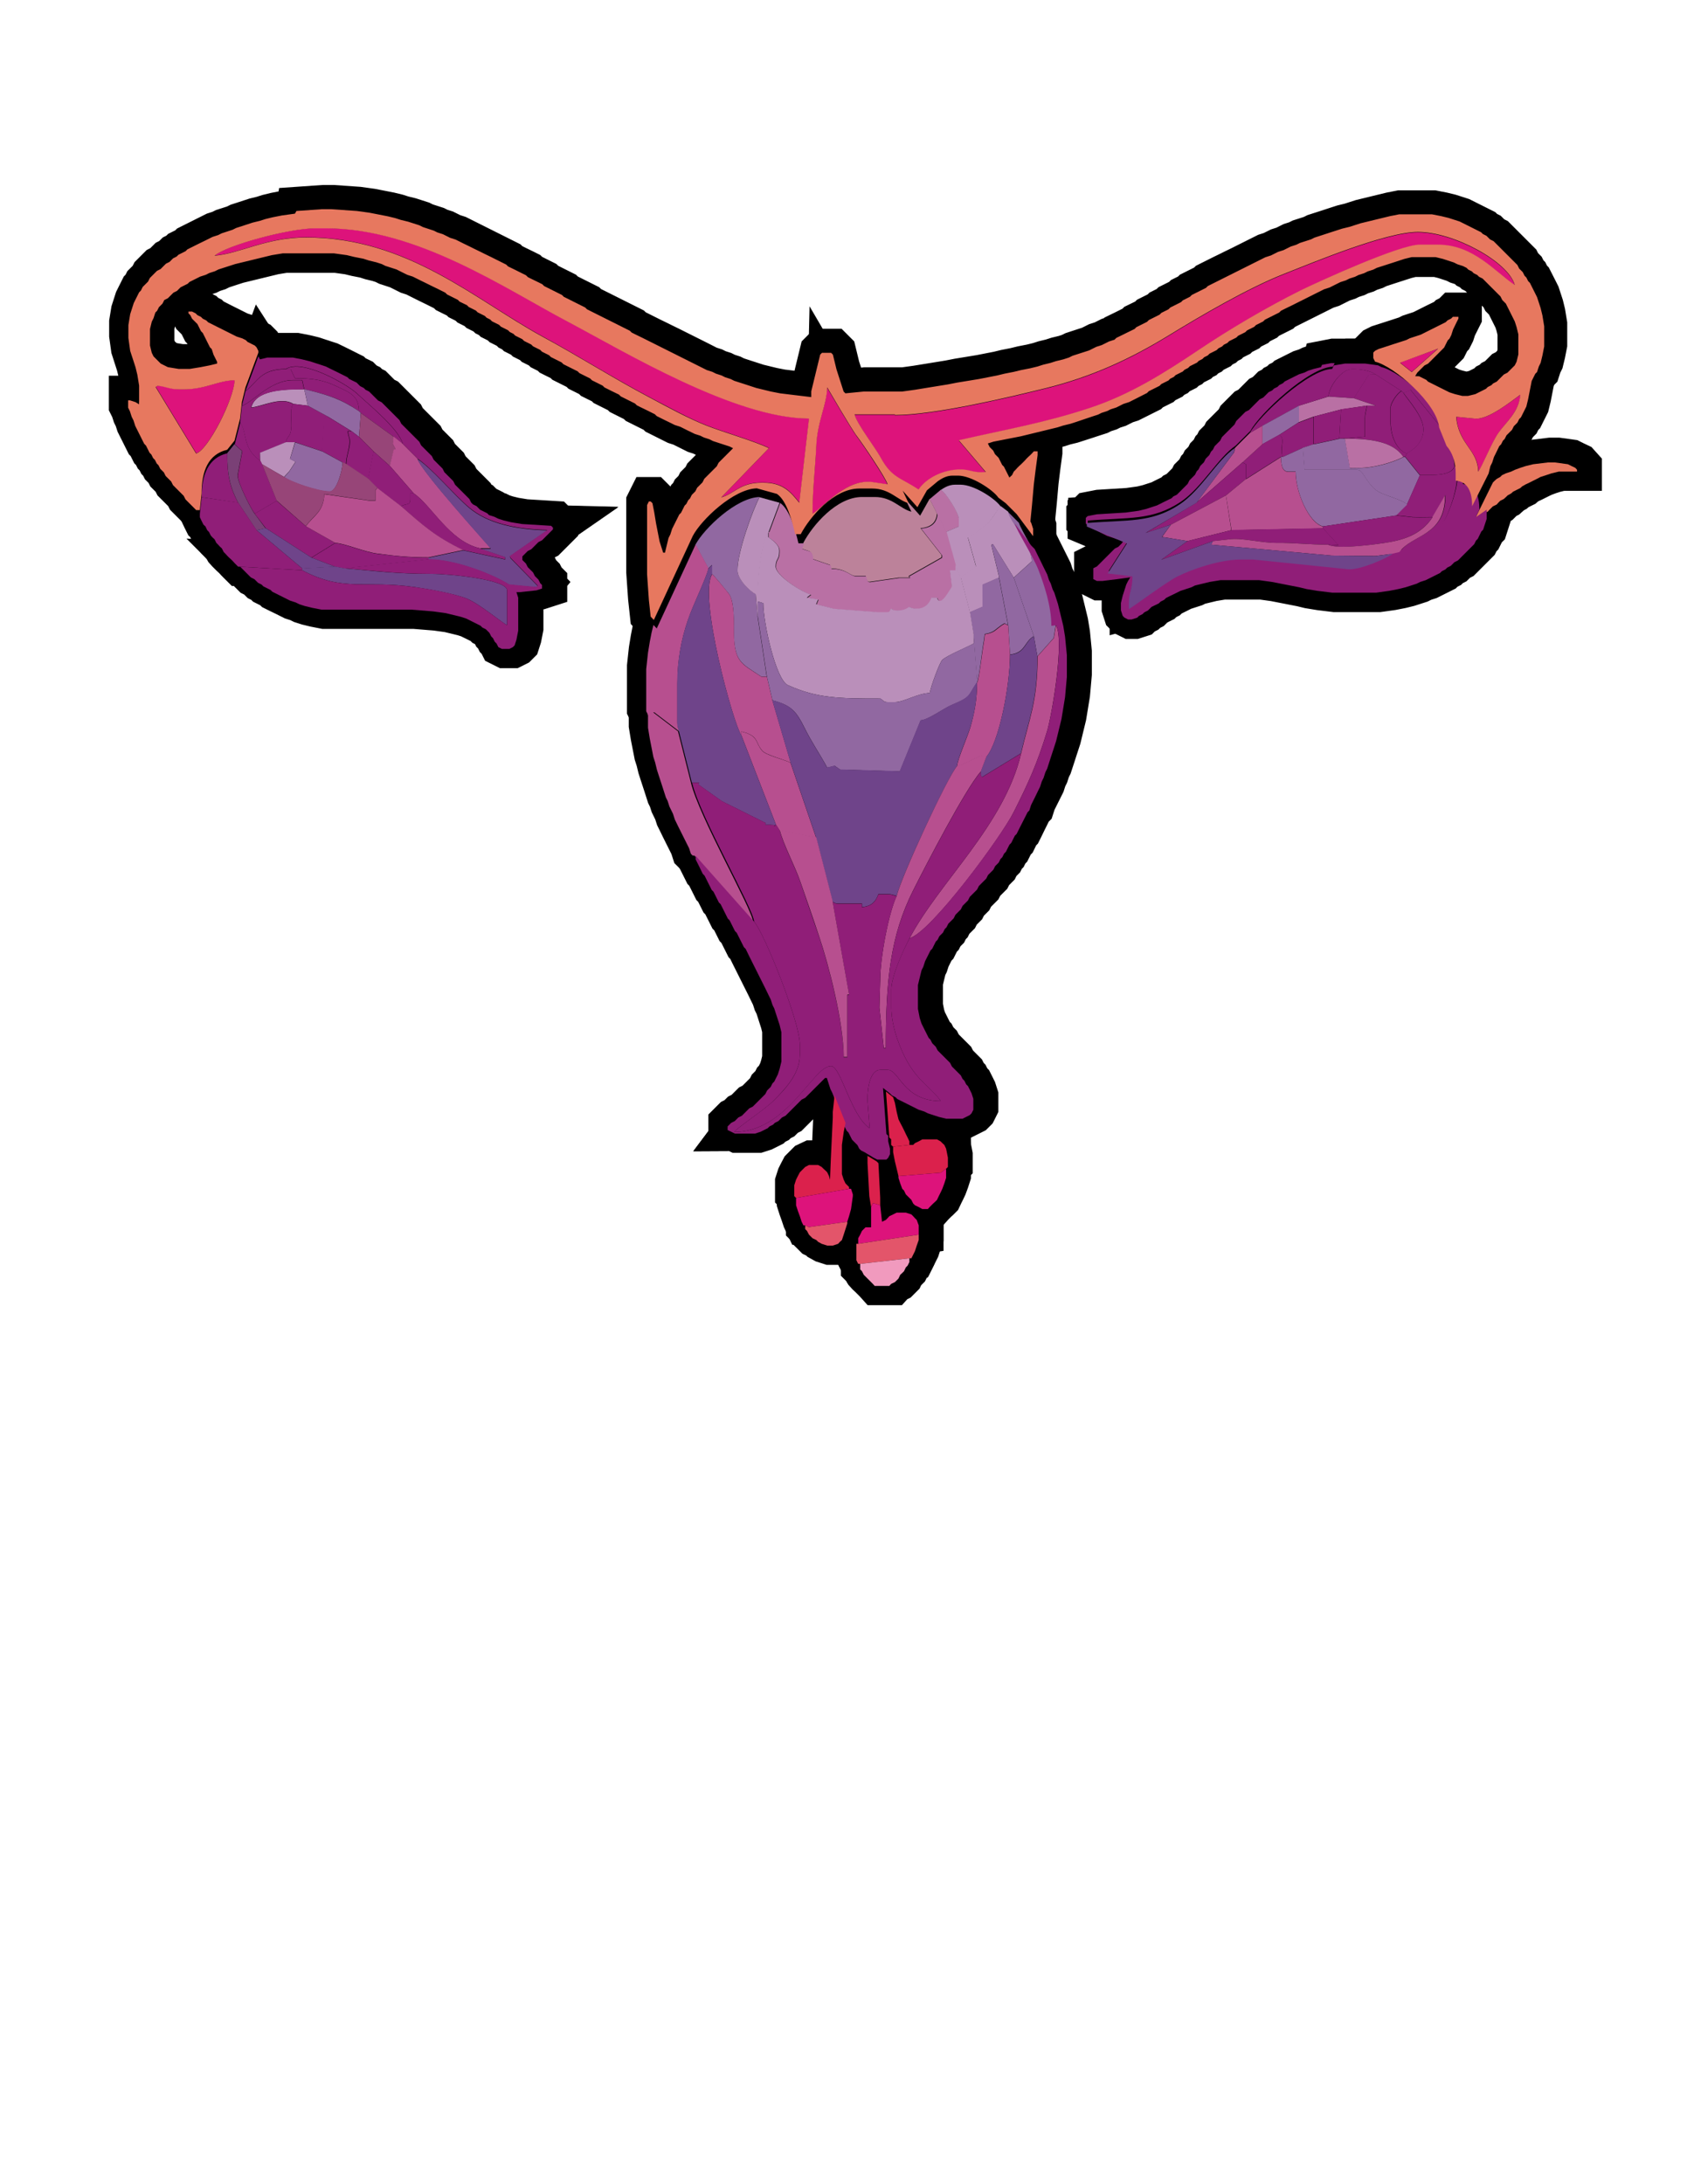 <?xml version="1.0" encoding="UTF-8"?>
<!DOCTYPE svg  PUBLIC '-//W3C//DTD SVG 1.1//EN'  'http://www.w3.org/Graphics/SVG/1.1/DTD/svg11.dtd'>
<svg width="8.5in" height="11in" clip-rule="evenodd" fill-rule="evenodd" image-rendering="optimizeQuality" shape-rendering="geometricPrecision" text-rendering="geometricPrecision" viewBox="0 0 8.5 11" xml:space="preserve" xmlns="http://www.w3.org/2000/svg">
 <defs>
  <style type="text/css">
   <![CDATA[
    .str0 {stroke:black;stroke-width:0.222}
    .fil0 {fill:#0A0B0C}
    .fil11 {fill:#6F448A}
    .fil9 {fill:#7A4076}
    .fil2 {fill:#901E78}
    .fil5 {fill:#9168A1}
    .fil6 {fill:#974578}
    .fil8 {fill:#B74F8F}
    .fil4 {fill:#B970A4}
    .fil3 {fill:#BA8FBA}
    .fil10 {fill:#BC829A}
    .fil12 {fill:#DB214C}
    .fil1 {fill:#DD137B}
    .fil13 {fill:#E3556A}
    .fil7 {fill:#E7785F}
    .fil14 {fill:#F19ABE}
   ]]>
  </style>
 </defs>
 
  
  
   
    <path class="fil0 str0" d="m4.523 2.075h-0.203c0.011 0.045 0.103 0.165 0.132 0.218 0.056 0.103 0.101 0.1 0.19 0.16 0.037-0.055 0.121-0.101 0.212-0.101 0.049 0 0.063 0.018 0.127 0.013l-0.136-0.16c0.244-0.057 0.431-0.087 0.658-0.162 0.204-0.068 0.379-0.178 0.542-0.287 0.162-0.109 0.345-0.217 0.523-0.306 0.09-0.045 0.497-0.23 0.599-0.23h0.092c0.18 0 0.288 0.137 0.387 0.203-0.031-0.116-0.306-0.267-0.488-0.267-0.163 0-0.541 0.159-0.674 0.211-0.181 0.071-0.42 0.211-0.583 0.311-0.185 0.113-0.38 0.206-0.619 0.265-0.181 0.045-0.56 0.135-0.759 0.135z"/>
    <polygon class="fil0 str0" points="7.068 1.812 7.127 1.859 7.259 1.742"/>
    <path class="fil0 str0" d="m1.823 2.057 0.009 0.009 0.166 0.12 0.046 0.037c-0.021-0.077-0.173-0.2-0.233-0.256-0.045-0.042-0.272-0.176-0.357-0.122l0.025 0.001 0.021 0.045c0.093 0 0.143 0.009 0.209 0.04 0.073 0.034 0.112 0.05 0.114 0.126z"/>
    <path class="fil0 str0" d="m6.836 1.992 0.111 0.037h-0.046c-0.002 0.029-0.009 0.033-0.009 0.065l-2.3622e-5 0.091-0.111 0.01h0.009c0.132 0 0.243 0.015 0.295 0.092h0.009l0.009-0.018c-0.052-0.014-0.083-0.088-0.083-0.157v-0.074c0-0.024 0.036-0.075 0.055-0.083l-0.129-0.083-0.036 7.4409e-4 -0.075 0.119z"/>
    <path class="fil0 str0" d="m1.251 1.955-0.018 0.074c0.05-0.013 0.142-0.129 0.258-0.129l0.046 8.2677e-5 0.01 0.046c0.123 0.029 0.185 0.049 0.276 0.111-0.002-0.076-0.04-0.092-0.114-0.126-0.066-0.031-0.116-0.04-0.209-0.04l-0.021-0.045-0.025-0.001c-0.129 0-0.144 0.067-0.203 0.111z"/>
    <path class="fil0 str0" d="m1.095 1.273c0.131-0.011 0.261-0.092 0.461-0.092 0.514 0 0.853 0.315 1.195 0.501 0.184 0.1 0.355 0.209 0.541 0.307 0.092 0.048 0.19 0.103 0.284 0.14 0.084 0.033 0.241 0.078 0.313 0.113l-0.24 0.248c0.066-0.018 0.093-0.074 0.203-0.074h0.009c0.1 0 0.138 0.048 0.181 0.101l0.049-0.424c-0.373 0-0.935-0.341-1.21-0.485-0.32-0.168-0.762-0.473-1.223-0.473h-0.055c-0.131 0-0.446 0.085-0.507 0.138z"/>
    <path class="fil0 str0" d="m6.707 1.983 0.129 0.009 0.075-0.119 0.036-7.4409e-4c-0.028-0.019-0.074-0.028-0.12-0.028-0.053 0-0.115 0.086-0.12 0.138z"/>
    <path class="fil0 str0" d="m7.103 2.269c0.04-0.021 0.083-0.06 0.083-0.12 0-0.064-0.074-0.143-0.101-0.184l-0.009-0.009c-0.019 0.008-0.055 0.059-0.055 0.083v0.074c0 0.068 0.031 0.143 0.083 0.157z"/>
    <path class="fil0 str0" d="m1.491 2.02 0.074 0.009-0.018-0.083c-0.114 0-0.244 0.006-0.267 0.092 0.054-0.005 0.151-0.057 0.212-0.018z"/>
    <polygon class="fil0 str0" points="6.559 2.029 6.559 2.112 6.633 2.084 6.771 2.047 6.9 2.029 6.946 2.029 6.836 1.992 6.707 1.983"/>
    <path class="fil0 str0" d="m1.233 2.029-0.009 0.083c0.036 0.057 0.012 0.134 0.101 0.194l-0.001-0.039 0.13-0.053c0.011-0.042 0.026-0.024 0.028-0.082 0.001-0.041-0.008-0.084 0.009-0.111-0.061-0.039-0.157 0.014-0.212 0.018 0.023-0.086 0.153-0.092 0.267-0.092l-0.01-0.046-0.046-8.2677e-5c-0.116 0-0.208 0.116-0.258 0.129z"/>
    <path class="fil0 str0" d="m1.454 2.213h0.046l0.138 0.046 0.01-0.165 0.018-0.01-0.101-0.055-0.074-0.009c-0.017 0.027-0.008 0.07-0.009 0.111-0.002 0.059-0.017 0.041-0.028 0.082z"/>
    <path class="fil0 str0" d="m6.734 1.826-0.009 0.018c-0.12 0.003-0.37 0.238-0.415 0.323l0.065-0.037 0.184-0.101 0.147-0.046c0.004-0.053 0.067-0.138 0.12-0.138 0.046 0 0.092 0.008 0.12 0.028l0.129 0.083 0.009 0.009 0.028-0.009 0.008-0.007 0.177 0.218c-0.01-0.122-0.228-0.31-0.323-0.332l-0.018-0.009-0.065-0.009h-0.101l-0.055 0.009z"/>
    <path class="fil0 str0" d="m7.085 1.965c0.028 0.041 0.101 0.12 0.101 0.184 0 0.059-0.043 0.099-0.083 0.12l-0.009 0.018 0.074 0.092c0.068 0 0.161 0.006 0.175-0.046l-0.009-0.074-0.037-0.092-0.177-0.218-0.008 0.007-0.028 0.009z"/>
    <path class="fil0 str0" d="m1.565 2.029 0.101 0.055 0.12 0.074 0.037 0.028 0.009-0.12-0.009-0.009c-0.091-0.061-0.154-0.082-0.276-0.111l0.018 0.083z"/>
    <polygon class="fil0 str0" points="6.375 2.131 6.375 2.223 6.458 2.177 6.559 2.112 6.559 2.029"/>
    <path class="fil0 str0" d="m6.771 2.047-0.009 0.147h0.018l0.111-0.01 2.3622e-5 -0.091c0-0.032 0.007-0.036 0.009-0.065l-0.129 0.018z"/>
    <polygon class="fil0 str0" points="6.633 2.084 6.633 2.223 6.762 2.195 6.771 2.047"/>
    <polygon class="fil0 str0" points="1.823 2.186 1.896 2.26 1.979 2.333 1.999 2.249 2.008 2.249 1.994 2.223 1.998 2.186 1.832 2.066"/>
    <path class="fil0 str0" d="m0.938 1.946h-0.018c-0.053 0-0.066-0.015-0.111-0.018l-0.01 0.006 0.204 0.335c0.059-0.016 0.191-0.277 0.194-0.369-0.086 0.002-0.145 0.046-0.258 0.046z"/>
    <path class="fil0 str0" d="m1.638 2.26 0.101 0.055 0.018 0.009c9.252e-4 -0.041 0.018-0.077 0.018-0.111 0-0.035-0.006-0.017-0.009-0.055h0.018l-0.12-0.074-0.018 0.01-0.01 0.165z"/>
    <path class="fil0 str0" d="m6.559 2.112-0.101 0.065c0.034 0.014 0.005 0.053 0.018 0.111l0.101-0.046 0.055-0.018v-0.138l-0.074 0.028z"/>
    <path class="fil0 str0" d="m6.375 2.223-0.101 0.092 0.018 0.009v0.074l0.175-0.111h0.009c-0.014-0.058 0.016-0.097-0.018-0.111l-0.083 0.046z"/>
    <path class="fil0 str0" d="m7.444 2.094-0.092-0.009c0.012 0.142 0.108 0.164 0.111 0.276 0.017-0.02 0.068-0.147 0.101-0.194 0.04-0.057 0.103-0.106 0.111-0.193-0.04 0.027-0.163 0.129-0.23 0.12z"/>
    <path class="fil0 str0" d="m6.633 2.223-0.055 0.018 0.009 0.111h0.267c0.029 0 0.047 0.076 0.103 0.109 0.04 0.024 0.121 0.04 0.146 0.066l0.065-0.147-0.074-0.092h-0.009c-0.049 0.026-0.146 0.055-0.221 0.055l-0.048 5.7087e-4 -0.025-0.148h-0.009-0.018l-0.129 0.028z"/>
    <path class="fil0 str0" d="m7.085 2.287c-0.052-0.077-0.163-0.092-0.295-0.092l0.025 0.148 0.048-5.7087e-4c0.075 0 0.172-0.029 0.221-0.055z"/>
    <path class="fil0 str0" d="m1.758 2.324 0.111 0.074 0.028-0.138-0.074-0.074-0.037-0.028h-0.018c0.003 0.038 0.009 0.021 0.009 0.055 0 0.034-0.018 0.069-0.018 0.111z"/>
    <polygon class="fil0 str0" points="7.739 2.324 7.702 2.333 7.674 2.342 7.647 2.352 7.628 2.361 7.601 2.37 7.582 2.379 7.573 2.389 7.555 2.398 7.545 2.407 7.536 2.416 7.462 2.564 7.445 2.601 7.499 2.564 7.508 2.564 7.518 2.554 7.527 2.545 7.536 2.536 7.555 2.527 7.564 2.518 7.573 2.508 7.591 2.499 7.601 2.49 7.61 2.481 7.628 2.471 7.638 2.462 7.656 2.453 7.674 2.444 7.684 2.435 7.702 2.425 7.721 2.416 7.739 2.407 7.757 2.398 7.776 2.389 7.803 2.379 7.831 2.37 7.868 2.361 7.932 2.361 7.96 2.361 7.96 2.352 7.951 2.342 7.932 2.333 7.914 2.324 7.849 2.315 7.813 2.315"/>
    <polygon class="fil0 str0" points="6.311 2.167 6.237 2.241 6.231 2.264 6.043 2.518 6.274 2.315 6.375 2.223 6.375 2.131"/>
    <polygon class="fil0 str0" points="1.325 2.306 1.334 2.324 1.445 2.389 1.471 2.36 1.503 2.311 1.474 2.297 1.5 2.213 1.454 2.213 1.324 2.266"/>
    <path class="fil0 str0" d="m1.979 2.333 0.12 0.138c0.089 0.06 0.179 0.241 0.332 0.276h0.055c-0.001-0.005-0.352-0.389-0.369-0.452l-0.074-0.074-0.046-0.037-0.004 0.038 0.014 0.026-0.009-3.6614e-4 -0.02 0.084z"/>
    <path class="fil0 str0" d="m1.445 2.389c0.029 0.025 0.173 0.074 0.23 0.074 0.035 0 0.065-0.107 0.065-0.147l-0.101-0.055-0.138-0.046-0.026 0.084 0.028 0.014-0.032 0.049-0.026 0.029z"/>
    <polygon class="fil0 str0" points="6.043 2.518 5.787 2.67 5.914 2.628 6.191 2.481 6.292 2.398 6.292 2.324 6.274 2.315"/>
    <path class="fil0 str0" d="m1.03 2.49 0.184 0.028c-0.04-0.075-0.055-0.134-0.055-0.249-0.094 0.022-0.129 0.105-0.129 0.221z"/>
    <path class="fil0 str0" d="m1.869 2.398 0.046 0.046 0.12 0.092c0.026-0.017 0.046-6.4567e-4 0.046-0.037v-0.028h0.018l-0.12-0.138-0.083-0.074-0.028 0.138z"/>
    <path class="fil0 str0" d="m6.67 1.836-0.037 0.009-0.028 0.009-0.018 0.009-0.028 0.009-0.018 0.009-0.018 0.009-0.018 0.009-0.018 0.009-0.009 0.009-0.018 0.009-0.009 0.009-0.018 0.009-0.009 0.009-0.018 0.009-0.028 0.028-0.018 0.009-0.009 0.009-0.009 0.009-0.009 0.009-0.028 0.028-0.018 0.009-0.046 0.046-0.009 0.018-0.009 0.009-0.009 0.009-0.009 0.009-0.009 0.009-0.009 0.009-0.009 0.009-0.009 0.009-0.009 0.018-0.009 0.009-0.009 0.009-0.009 0.009-0.009 0.018-0.009 0.009-0.009 0.018-0.009 0.009-0.009 0.009-0.009 0.018-0.018 0.018-0.009 0.018-0.009 0.009-0.009 0.018-0.009 0.009-0.009 0.009-0.009 0.009-0.009 0.018-0.009 0.009-0.009 0.009-0.009 0.009-0.009 0.009-0.009 0.009-0.009 0.009-0.018 0.009-0.009 0.009-0.037 0.018-0.018 0.009-0.018 0.009-0.028 0.009-0.028 0.009-0.037 0.009-0.065 0.009-0.147 0.009-0.046 0.009-0.009 0.009v0.028l0.009 0.009 0.009 0.009 0.018 0.009 0.018 0.009 0.018 0.009 0.037 0.018 0.028 0.009 0.028 0.009 0.029 4.6063e-4 -0.011 0.018-0.018 0.018-0.018 0.009-0.009 0.009-0.009 0.009-0.009 0.009-0.009 0.009-0.009 0.009-0.009 0.009-0.009 0.009-0.009 0.009-0.009 0.009-0.009 0.009-0.018 0.009v0.055l0.018 0.009h0.028l0.074-0.009 0.066-0.009-0.011 0.018-0.009 0.018-0.009 0.028-0.009 0.028-0.009 0.037v0.037l0.009 0.028 0.009 0.009 0.018 0.009h0.018l0.028-0.009 0.009-0.009 0.018-0.009 0.009-0.009 0.018-0.009 0.009-0.009 0.009-0.009 0.018-0.009 0.018-0.009 0.009-0.009 0.018-0.009 0.009-0.009 0.018-0.009 0.018-0.009 0.018-0.009 0.018-0.009 0.028-0.009 0.028-0.009 0.018-0.009 0.037-0.009 0.037-0.009 0.055-0.009h0.194l0.065 0.009 0.046 0.009 0.046 0.009 0.046 0.009 0.037 0.009 0.055 0.009 0.074 0.009h0.221l0.065-0.009 0.046-0.009 0.037-0.009 0.028-0.009 0.028-0.009 0.018-0.009 0.028-0.009 0.018-0.009 0.018-0.009 0.018-0.009 0.018-0.009 0.009-0.009 0.018-0.009 0.009-0.009 0.018-0.009 0.009-0.009 0.009-0.009 0.018-0.009 0.009-0.009 0.009-0.009 0.009-0.009 0.009-0.009 0.009-0.009 0.009-0.009 0.009-0.009 0.009-0.009 0.009-0.009 0.009-0.018 0.009-0.009 0.009-0.018 0.009-0.018 0.009-0.009 0.009-0.028 0.009-0.028v-0.046l-0.055 0.038 0.018-0.038c0-0.071-0.021-0.124-0.083-0.129v-0.037c0-0.06-0.018-0.106-0.046-0.138l0.009 0.074c0.039 0.062-0.032 0.246-0.057 0.284-0.045 0.068-0.118 0.141-0.22 0.149l-0.037 0.009c-0.034 0.024-0.163 0.081-0.221 0.076l-0.479-0.049h-0.065c-0.104 0-0.246 0.049-0.319 0.086-0.058 0.029-0.232 0.16-0.243 0.163v-0.028c0-0.061 0.018-0.072 0.018-0.136l-0.125-0.015 0.097-0.151-0.202-0.085v-0.018c0.207-0.017 0.325 8.8583e-4 0.468-0.094 0.108-0.072 0.189-0.224 0.278-0.284l0.074-0.074c0.045-0.085 0.294-0.32 0.415-0.323l0.009-0.018h-0.018l-0.046 0.009z"/>
    <path class="fil0 str0" d="m1.159 2.269c0 0.115 0.016 0.174 0.055 0.249l0.092 0.138 0.046-0.009-0.055-0.074c-0.017-0.02-0.088-0.161-0.086-0.194l0.023-0.121-0.039-0.035-0.037 0.046z"/>
    <path class="fil0 str0" d="m1.196 2.223 0.039 0.035-0.023 0.121c-0.003 0.033 0.068 0.174 0.086 0.194l0.111-0.065-0.074-0.184-0.009-0.018c-0.09-0.06-0.065-0.136-0.101-0.194l-0.028 0.111z"/>
    <path class="fil0 str0" d="m4.108 2.573c0.061-0.041 0.175-0.178 0.304-0.158l0.073 0.011c-0.009-0.032-0.128-0.208-0.154-0.242-0.027-0.035-0.15-0.246-0.15-0.246-0.002 0.088-0.05 0.172-0.055 0.295-0.004 0.11-0.019 0.22-0.019 0.341z"/>
    <path class="fil0 str0" d="m1.445 2.389-0.111-0.065 0.074 0.184 0.147 0.129c0.034-0.051 0.09-0.071 0.093-0.162l0.23 0.033h0.028v-0.037c0-0.035-0.003-0.003 0.009-0.028l-0.046-0.046-0.111-0.074-0.018-0.009c0 0.041-0.029 0.147-0.065 0.147-0.057 0-0.202-0.049-0.23-0.074z"/>
    <path class="fil0 str0" d="m4.698 2.499 0.037 0.074 0.046 0.092 0.065-0.028v-0.037c0-0.029-0.068-0.139-0.092-0.147l-0.055 0.046z"/>
    <path class="fil0 str0" d="m7.168 2.379-0.065 0.147-0.055 0.055 0.083 0.009 0.037 7.874e-4 0.064-7.874e-4 0.065-0.111c0 0.208-0.164 0.195-0.23 0.286 0.102-0.008 0.175-0.081 0.22-0.149 0.025-0.038 0.096-0.222 0.057-0.284-0.014 0.052-0.107 0.046-0.175 0.046z"/>
    <polygon class="fil0 str0" points="5.214 2.269 5.205 2.278 5.196 2.287 5.186 2.296 5.177 2.306 5.168 2.315 5.159 2.324 5.149 2.333 5.14 2.342 5.131 2.352 5.122 2.361 5.112 2.379 5.103 2.389 5.094 2.398 5.205 2.619 5.214 2.527 5.223 2.425 5.232 2.352 5.242 2.278 5.242 2.26 5.223 2.26"/>
    <path class="fil0 str0" d="m2.035 2.536c0.111 0.097 0.17 0.152 0.313 0.221l0.212 0.046-0.002-0.013-0.127-0.043c-0.153-0.036-0.243-0.217-0.332-0.276h-0.018v0.028c0 0.036-0.02 0.02-0.046 0.037z"/>
    <path class="fil0 str0" d="m6.476 2.287h-0.009c7.4409e-4 0.033 0.004 0.074 0.037 0.074h0.037c0 0.102 0.065 0.257 0.138 0.276l0.369-0.055 0.055-0.055c-0.025-0.026-0.105-0.042-0.146-0.066-0.056-0.033-0.074-0.109-0.103-0.109h-0.267l-0.009-0.111-0.101 0.046z"/>
    <path class="fil0 str0" d="m6.292 2.398-0.101 0.083 0.028 0.175 0.461-0.009v-0.009c-0.073-0.019-0.138-0.175-0.138-0.276h-0.037c-0.033 0-0.036-0.04-0.037-0.074l-0.175 0.111z"/>
    <polygon class="fil0 str0" points="5.914 2.628 5.869 2.69 5.997 2.711 6.218 2.656 6.191 2.481"/>
    <path class="fil0 str0" d="m6.218 2.656-0.221 0.055-0.132 0.094 0.261-0.094 0.083-0.009c0.061-0.009 0.162 0.019 0.24 0.018 0.08-7.0472e-4 0.164 0.009 0.258 0.009l0.052 0.003-0.079-0.086-0.461 0.009z"/>
    <polygon class="fil0 str0" points="1.297 2.573 1.353 2.647 1.583 2.794 1.703 2.72 1.555 2.637 1.408 2.508"/>
    <path class="fil0 str0" d="m6.679 2.637v0.009l0.079 0.086-0.052-0.003c0.042 0.027 0.255-0.003 0.31-0.013 0.102-0.018 0.169-0.056 0.216-0.125l-0.064 7.874e-4 -0.037-7.874e-4 -0.083-0.009-0.369 0.055z"/>
    <path class="fil0 str0" d="m1.555 2.637 0.147 0.083c0.054 0.004 0.144 0.045 0.213 0.054 0.09 0.012 0.155 0.019 0.257 0.019l0.175-0.037c-0.143-0.069-0.202-0.124-0.313-0.221l-0.12-0.092c-0.012 0.024-0.009-0.008-0.009 0.028v0.037h-0.028l-0.23-0.033c-0.003 0.091-0.059 0.111-0.093 0.162z"/>
    <polygon class="fil0 str0" points="1.021 2.573 1.021 2.591 1.03 2.61 1.039 2.628 1.049 2.637 1.058 2.656 1.067 2.665 1.076 2.683 1.085 2.693 1.095 2.702 1.104 2.72 1.113 2.729 1.122 2.739 1.131 2.748 1.141 2.766 1.15 2.776 1.159 2.785 1.168 2.794 1.178 2.803 1.187 2.812 1.196 2.822 1.205 2.831 1.214 2.84 1.224 2.84 1.537 2.858 1.537 2.849 1.307 2.656 1.214 2.518 1.03 2.49"/>
    <path class="fil0 str0" d="m4.753 2.453c0.024 0.009 0.092 0.118 0.092 0.147v0.037l-0.065 0.028 0.046 0.166 0.028 0.065 0.078-0.056-0.041-0.146c0.037-0.019 0.062-0.04 0.092-0.064 0.03-0.025 0.055-0.079 0.074-0.092-0.027-0.04-0.135-0.111-0.203-0.111h-0.028c-0.031 0-0.055 0.015-0.074 0.028z"/>
    <path class="fil0 str0" d="m4.854 2.895 0.046 0.175 0.065-0.028-2.9921e-4 -0.111 0.083-0.036-0.04-0.165 0.008-0.004 0.105 0.169 0.092-0.083c-0.008-0.101-0.103-0.187-0.12-0.249l-0.037-0.028c-0.019 0.014-0.043 0.068-0.074 0.092-0.03 0.025-0.056 0.045-0.092 0.064l0.041 0.146-0.078 0.056z"/>
    <path class="fil0 str0" d="m7.232 2.591c-0.047 0.07-0.114 0.107-0.216 0.125-0.054 0.01-0.268 0.039-0.31 0.013-0.094 0-0.178-0.01-0.258-0.009-0.078 6.8504e-4 -0.179-0.027-0.24-0.018l-0.083 0.009-0.009 0.018 0.608 0.055 0.221 0.002 0.083-0.011 0.037-0.009c0.067-0.091 0.23-0.078 0.23-0.286l-0.065 0.111z"/>
    <path class="fil0 str0" d="m4.062 2.72-0.009 0.028c0.037 0.018 0.051 0.004 0.056 0.053l0.087 0.03 0.005 0.018c0.074 0 0.097 0.037 0.12 0.037h0.055c0.003 0.012 0.003 0.03 0.019 0.03l0.147-0.021h0.055l-0.005-0.008 0.166-0.094 3.937e-5 -0.012-0.106-0.135c0.047-0.004 0.079-0.024 0.083-0.074l-0.037-0.074-0.048 0.085-0.074-0.083 0.03 0.063c-0.058-0.015-0.096-0.074-0.184-0.074h-0.065c-0.128 0-0.249 0.143-0.295 0.23z"/>
    <path class="fil0 str0" d="m1.583 2.794 0.12 0.046 0.046 0.009 0.424-0.046v-0.009c-0.102 0-0.167-0.008-0.257-0.019-0.069-0.009-0.159-0.05-0.213-0.054l-0.12 0.074z"/>
    <path class="fil0 str0" d="m7.029 2.776-0.083 0.011-0.221-0.002-0.608-0.055 0.009-0.018-0.261 0.094 0.132-0.094-0.129-0.021 0.046-0.062-0.128 0.042 0.257-0.152 0.188-0.253 0.005-0.023c-0.089 0.06-0.17 0.212-0.278 0.284-0.143 0.095-0.261 0.077-0.468 0.094v0.018l0.202 0.085-0.097 0.151 0.125 0.015c2.2441e-4 0.065-0.018 0.076-0.018 0.136v0.028c0.011-0.003 0.184-0.133 0.243-0.163 0.073-0.037 0.215-0.086 0.319-0.086h0.065l0.479 0.049c0.058 0.004 0.188-0.053 0.221-0.076z"/>
    <polygon class="fil0 str0" points="1.307 2.656 1.537 2.849 1.703 2.84 1.583 2.794 1.353 2.647"/>
    <path class="fil0 str0" d="m2.431 2.748 0.127 0.043 0.002 0.013-0.212-0.046-0.175 0.037v0.009c0.134 0 0.325 0.075 0.406 0.127l0.138 0.013 0.006-0.007-0.137-0.14-0.003-0.009 0.189-0.131c-0.163-0.004-0.301-0.035-0.394-0.113-0.076-0.064-0.186-0.197-0.26-0.246 0.017 0.063 0.367 0.447 0.369 0.452h-0.055z"/>
    <path class="fil0 str0" d="m3.518 2.729 0.065 0.12 0.018-0.018v0.046c0.011 0.007 0.072 0.083 0.085 0.099 0.024 0.031 0.026 0.113 0.025 0.168-0.001 0.178 0.034 0.179 0.138 0.249h0.028l-0.046-0.304-0.009-0.111c-0.031-0.016-0.092-0.075-0.092-0.12 0-0.095 0.076-0.303 0.111-0.369-0.117 0.003-0.279 0.158-0.323 0.24z"/>
    <path class="fil0 str0" d="m5.048 2.895 0.046 0.24 0.009 0.147c0.078-0.007 0.072-0.067 0.12-0.092l-0.101-0.295-0.105-0.169-0.008 0.004 0.04 0.165z"/>
    <path class="fil0 str0" d="m3.832 3.089v-0.074c0-0.108 0.015-0.293 0.055-0.35l0.055-0.147-0.101-0.028c-0.034 0.065-0.111 0.274-0.111 0.369 0 0.045 0.061 0.104 0.092 0.12l0.009 0.111z"/>
    <path class="fil0 str0" d="m5.122 2.895 0.101 0.295 0.018 0.101 0.082-0.092 0.01-0.064c0-0.101-0.036-0.21-0.066-0.284-0.025-0.063-0.109-0.197-0.119-0.232l-0.055-0.055c0.016 0.062 0.111 0.148 0.12 0.249l-0.092 0.083z"/>
    <path class="fil0 str0" d="m3.887 2.665v0.028c0.017 0.011 0.055 0.039 0.055 0.065v0.009c0 0.04-0.018 0.033-0.018 0.074 0 0.046 0.131 0.128 0.177 0.141l-0.02 0.016 0.057 0.009-0.01 0.024 0.092 0.023 0.221 0.017h0.037c0.026 0 0.017-0.004 0.028-0.018 0.011 0.006 0.01 0.009 0.028 0.009h0.009c0.025 0 0.038-0.007 0.055-0.018 0.013 0.006 0.015 0.009 0.037 0.009 0.041 0 0.063-0.026 0.074-0.055h0.028c0.017 0.051 0.061-0.036 0.075-0.055l-0.01-0.083h0.028v-0.028l-0.046-0.166-0.046-0.092c-0.004 0.05-0.036 0.07-0.083 0.074l0.106 0.135-3.937e-5 0.012-0.166 0.094 0.005 0.008h-0.055l-0.147 0.021c-0.016 3.937e-4 -0.016-0.018-0.019-0.03h-0.055c-0.023 0-0.046-0.037-0.12-0.037l-0.005-0.018-0.087-0.03c-0.005-0.05-0.019-0.036-0.056-0.053l0.009-0.028h-0.028c-0.015-0.066-0.044-0.17-0.092-0.203l-0.055 0.147z"/>
    <path class="fil0 str0" d="m1.537 2.849v0.009c0.209 0.111 0.314 0.048 0.569 0.085 0.07 0.01 0.203 0.034 0.263 0.059 0.067 0.029 0.182 0.127 0.2 0.132v-0.175c0-0.055-0.293-0.083-0.378-0.083-0.185 1.5748e-5 -0.293-0.015-0.442-0.028l-0.046-0.009-0.166 0.009z"/>
    <path class="fil0 str0" d="m4.108 2.573c0-0.121 0.014-0.231 0.019-0.341 0.005-0.123 0.053-0.207 0.055-0.295 2.5197e-4 1.8504e-4 0.123 0.212 0.15 0.246 0.026 0.034 0.146 0.21 0.154 0.242l-0.073-0.011c-0.129-0.02-0.243 0.117-0.304 0.158zm3.336-0.479c0.068 0.009 0.191-0.093 0.23-0.12-0.007 0.088-0.071 0.136-0.111 0.193-0.033 0.047-0.084 0.174-0.101 0.194-0.003-0.113-0.099-0.135-0.111-0.276l0.092 0.009zm-6.506-0.147c0.113 0 0.172-0.044 0.258-0.046-0.002 0.092-0.134 0.353-0.194 0.369l-0.204-0.335 0.01-0.006c0.045 0.004 0.058 0.018 0.111 0.018h0.018zm6.321-0.204-0.132 0.117-0.059-0.047 0.191-0.071zm-2.736 0.333c0.199 0 0.578-0.09 0.759-0.135 0.239-0.059 0.434-0.152 0.619-0.265 0.163-0.1 0.402-0.24 0.583-0.311 0.133-0.052 0.511-0.211 0.674-0.211 0.182 0 0.457 0.151 0.488 0.267-0.099-0.066-0.207-0.203-0.387-0.203h-0.092c-0.102 0-0.509 0.186-0.599 0.23-0.178 0.089-0.361 0.197-0.523 0.306-0.163 0.109-0.338 0.22-0.542 0.287-0.227 0.075-0.414 0.106-0.658 0.162l0.136 0.16c-0.063 0.006-0.077-0.013-0.127-0.013-0.091 0-0.175 0.046-0.212 0.101-0.089-0.06-0.134-0.057-0.19-0.16-0.029-0.053-0.122-0.173-0.132-0.218h0.203zm-3.428-0.802c0.061-0.053 0.376-0.138 0.507-0.138h0.055c0.461 0 0.903 0.305 1.223 0.473 0.275 0.145 0.837 0.485 1.21 0.485l-0.049 0.424c-0.043-0.053-0.081-0.101-0.181-0.101h-0.009c-0.109 0-0.137 0.056-0.203 0.074l0.24-0.248c-0.072-0.035-0.229-0.08-0.313-0.113-0.094-0.037-0.192-0.091-0.284-0.14-0.186-0.098-0.356-0.207-0.541-0.307-0.342-0.186-0.68-0.501-1.195-0.501-0.2 0-0.33 0.081-0.461 0.092zm0.405-0.212-0.065 0.009-0.046 0.009-0.037 0.009-0.028 0.009-0.037 0.009-0.055 0.018-0.028 0.009-0.018 0.009-0.028 0.009-0.028 0.009-0.018 0.009-0.028 0.009-0.018 0.009-0.018 0.009-0.018 0.009-0.018 0.009-0.018 0.009-0.018 0.009-0.018 0.009-0.009 0.009-0.018 0.009-0.018 0.009-0.009 0.009-0.018 0.009-0.009 0.009-0.009 0.009-0.018 0.009-0.009 0.009-0.009 0.009-0.009 0.009-0.018 0.009-0.009 0.009-0.009 0.009-0.009 0.009-0.009 0.009-0.009 0.018-0.009 0.009-0.009 0.009-0.009 0.009-0.009 0.018-0.009 0.009-0.009 0.018-0.009 0.018-0.009 0.018-0.009 0.028-0.009 0.028-0.009 0.055v0.065l0.009 0.065 0.009 0.028 0.009 0.028 0.009 0.028 0.009 0.037 0.009 0.055v0.074l-4.6063e-4 0.02-0.018-0.011-0.028-0.009h-0.009v0.037l0.009 0.018 0.009 0.028 0.009 0.018 0.009 0.028 0.009 0.018 0.009 0.018 0.009 0.018 0.009 0.018 0.009 0.018 0.009 0.009 0.009 0.018 0.009 0.018 0.009 0.009 0.009 0.018 0.009 0.009 0.009 0.018 0.009 0.009 0.009 0.018 0.009 0.009 0.009 0.009 0.009 0.018 0.009 0.009 0.009 0.009 0.009 0.009 0.009 0.018 0.009 0.009 0.009 0.009 0.009 0.009 0.009 0.009 0.009 0.009 0.009 0.009 0.009 0.018 0.055 0.055h0.018l0.009-0.083c0-0.116 0.035-0.199 0.129-0.221l0.037-0.046 0.028-0.111 0.009-0.083 0.018-0.074 0.065-0.175v-0.009l-0.009-0.018-0.009-0.009-0.037-0.018-0.009-0.009-0.018-0.009-0.028-0.009-0.018-0.009-0.018-0.009-0.018-0.009-0.018-0.009-0.018-0.009-0.055-0.028-0.009-0.009-0.018-0.009-0.009-0.009-0.018-0.009-0.009-0.009-0.018-0.009h-0.018v0.009l0.009 0.009 0.009 0.018 0.009 0.009 0.009 0.009 0.009 0.009 0.009 0.018 0.009 0.018 0.009 0.009 0.009 0.018 0.009 0.018 0.009 0.018 0.009 0.018 0.009 0.009 0.009 0.028 0.009 0.018 0.009 0.018v0.009l-0.037 0.009-0.046 0.009-0.055 0.009h-0.055l-0.055-0.009-0.018-0.009-0.018-0.009-0.009-0.009-0.009-0.009-0.009-0.009-0.009-0.009-0.009-0.018-0.009-0.037v-0.083l0.009-0.037 0.009-0.018 0.009-0.028 0.009-0.009 0.009-0.018 0.018-0.018 0.009-0.018 0.018-0.009 0.009-0.009 0.009-0.009 0.009-0.009 0.018-0.009 0.009-0.009 0.009-0.009 0.018-0.009 0.018-0.009 0.009-0.009 0.018-0.009 0.037-0.018 0.028-0.009 0.018-0.009 0.028-0.009 0.018-0.009 0.055-0.018 0.028-0.009 0.037-0.009 0.037-0.009 0.037-0.009 0.074-0.018 0.055-0.009h0.258l0.065 0.009 0.037 0.009 0.046 0.009 0.028 0.009 0.037 0.009 0.028 0.009 0.018 0.009 0.055 0.018 0.018 0.009 0.018 0.009 0.018 0.009 0.028 0.009 0.018 0.009 0.018 0.009 0.018 0.009 0.018 0.009 0.037 0.018 0.018 0.009 0.018 0.009 0.018 0.009 0.009 0.009 0.018 0.009 0.037 0.018 0.009 0.009 0.018 0.009 0.018 0.009 0.009 0.009 0.018 0.009 0.018 0.009 0.009 0.009 0.018 0.009 0.018 0.009 0.009 0.009 0.018 0.009 0.009 0.009 0.018 0.009 0.018 0.009 0.009 0.009 0.018 0.009 0.018 0.009 0.009 0.009 0.018 0.009 0.009 0.009 0.018 0.009 0.018 0.009 0.009 0.009 0.018 0.009 0.018 0.009 0.009 0.009 0.018 0.009 0.018 0.009 0.009 0.009 0.018 0.009 0.018 0.009 0.009 0.009 0.018 0.009 0.037 0.018 0.009 0.009 0.018 0.009 0.018 0.009 0.018 0.009 0.018 0.009 0.009 0.009 0.018 0.009 0.018 0.009 0.018 0.009 0.009 0.009 0.018 0.009 0.037 0.018 0.009 0.009 0.018 0.009 0.018 0.009 0.018 0.009 0.018 0.009 0.009 0.009 0.018 0.009 0.018 0.009 0.018 0.009 0.018 0.009 0.009 0.009 0.018 0.009 0.018 0.009 0.018 0.009 0.018 0.009 0.018 0.009 0.009 0.009 0.018 0.009 0.018 0.009 0.018 0.009 0.018 0.009 0.018 0.009 0.028 0.009 0.018 0.009 0.018 0.009 0.018 0.009 0.018 0.009 0.028 0.009 0.018 0.009 0.028 0.009 0.018 0.009 0.055 0.018 0.028 0.009 0.018 0.009-0.074 0.074-0.009 0.018-0.009 0.009-0.009 0.009-0.009 0.009-0.009 0.009-0.009 0.009-0.009 0.009-0.009 0.009-0.009 0.018-0.009 0.009-0.009 0.009-0.009 0.009-0.009 0.018-0.018 0.018-0.009 0.018-0.009 0.009-0.009 0.018-0.009 0.009-0.009 0.018-0.009 0.018-0.009 0.009-0.009 0.018-0.009 0.018-0.009 0.018-0.009 0.018-0.009 0.028-0.009 0.018-0.009 0.037-0.009 0.037h-0.009l-0.009-0.028-0.009-0.028-0.009-0.046-0.009-0.046-0.009-0.055-0.009-0.046-0.009-0.009h-0.009l-0.009 0.018v0.35l0.009 0.129 0.009 0.083 0.016 0.017 0.196-0.423c0.043-0.082 0.206-0.237 0.323-0.24l0.101 0.028c0.049 0.033 0.077 0.136 0.092 0.203h0.028c0.046-0.087 0.167-0.23 0.295-0.23h0.065c0.089 0 0.126 0.058 0.184 0.074l-0.03-0.063 0.074 0.083 0.048-0.085 0.055-0.046c0.019-0.013 0.043-0.028 0.074-0.028h0.028c0.067 0 0.176 0.071 0.203 0.111l0.037 0.028 0.055 0.055 0.083 0.111v-0.037l-0.009-0.028-0.009-0.018-0.009-0.028-0.111-0.221-0.009-0.018-0.009-0.009-0.009-0.018-0.009-0.018-0.009-0.009-0.009-0.009-0.009-0.018-0.009-0.009-0.009-0.009-0.009-0.018 0.028-0.009 0.046-0.009 0.046-0.009 0.046-0.009 0.074-0.018 0.037-0.009 0.074-0.018 0.028-0.009 0.037-0.009 0.028-0.009 0.028-0.009 0.055-0.018 0.028-0.009 0.018-0.009 0.028-0.009 0.018-0.009 0.028-0.009 0.018-0.009 0.018-0.009 0.028-0.009 0.018-0.009 0.018-0.009 0.018-0.009 0.018-0.009 0.018-0.009 0.009-0.009 0.018-0.009 0.018-0.009 0.018-0.009 0.009-0.009 0.018-0.009 0.018-0.009 0.009-0.009 0.018-0.009 0.009-0.009 0.018-0.009 0.018-0.009 0.009-0.009 0.018-0.009 0.009-0.009 0.018-0.009 0.018-0.009 0.009-0.009 0.018-0.009 0.009-0.009 0.018-0.009 0.009-0.009 0.018-0.009 0.018-0.009 0.009-0.009 0.018-0.009 0.009-0.009 0.018-0.009 0.009-0.009 0.018-0.009 0.018-0.009 0.009-0.009 0.018-0.009 0.018-0.009 0.009-0.009 0.018-0.009 0.018-0.009 0.009-0.009 0.018-0.009 0.018-0.009 0.009-0.009 0.018-0.009 0.018-0.009 0.018-0.009 0.018-0.009 0.009-0.009 0.018-0.009 0.018-0.009 0.018-0.009 0.018-0.009 0.018-0.009 0.018-0.009 0.018-0.009 0.092-0.046 0.028-0.009 0.018-0.009 0.018-0.009 0.018-0.009 0.028-0.009 0.018-0.009 0.028-0.009 0.018-0.009 0.028-0.009 0.018-0.009 0.028-0.009 0.018-0.009 0.055-0.018 0.028-0.009 0.028-0.009 0.028-0.009 0.037-0.009h0.12l0.037 0.009 0.055 0.018 0.018 0.009 0.028 0.009 0.018 0.009 0.009 0.009 0.018 0.009 0.009 0.009 0.018 0.009 0.009 0.009 0.018 0.009 0.009 0.009 0.009 0.009 0.009 0.009 0.009 0.009 0.009 0.009 0.009 0.009 0.009 0.009 0.009 0.009 0.009 0.009 0.009 0.009 0.009 0.018 0.009 0.009 0.009 0.009 0.009 0.018 0.009 0.018 0.009 0.018 0.009 0.018 0.009 0.018 0.009 0.028 0.009 0.037v0.101l-0.009 0.037-0.009 0.018-0.009 0.009-0.009 0.009-0.009 0.009-0.009 0.009-0.018 0.009-0.009 0.009-0.009 0.009-0.009 0.009-0.009 0.009-0.018 0.009-0.009 0.009-0.018 0.009-0.009 0.009-0.018 0.009-0.018 0.009-0.018 0.009-0.037 0.009h-0.028l-0.037-0.009-0.028-0.009-0.018-0.009-0.018-0.009-0.018-0.009-0.018-0.009-0.018-0.009-0.018-0.009-0.009-0.009-0.018-0.009-0.018-0.009-0.02-4.6063e-4 0.011-0.018 0.009-0.009 0.009-0.009 0.009-0.009 0.009-0.009 0.018-0.009 0.009-0.009 0.018-0.018 0.009-0.009 0.009-0.009 0.009-0.009 0.009-0.009 0.009-0.009 0.009-0.009 0.009-0.018 0.009-0.018 0.009-0.009 0.009-0.018 0.009-0.028 0.009-0.018 0.009-0.018 0.009-0.018v-0.009h-0.028l-0.009 0.009-0.018 0.009-0.009 0.009-0.018 0.009-0.037 0.018-0.018 0.009-0.018 0.009-0.018 0.009-0.018 0.009-0.055 0.018-0.018 0.009-0.055 0.018-0.028 0.009-0.028 0.009-0.028 0.009-0.018 0.009-0.009 0.009v0.028l0.009 0.018c0.095 0.022 0.312 0.21 0.323 0.332l0.037 0.092c0.028 0.032 0.046 0.078 0.046 0.138v0.037c0.062 0.005 0.083 0.058 0.083 0.129l0.083-0.166 0.009-0.037 0.009-0.018 0.009-0.028 0.009-0.018 0.018-0.037 0.009-0.009 0.009-0.018 0.009-0.009 0.009-0.018 0.009-0.009 0.018-0.018 0.009-0.018 0.009-0.009 0.009-0.009 0.009-0.018 0.009-0.009 0.009-0.018 0.009-0.018 0.009-0.018 0.009-0.037 0.009-0.046 0.009-0.046 0.009-0.018 0.009-0.018 0.009-0.009 0.009-0.028 0.009-0.018 0.009-0.037 0.009-0.046v-0.101l-0.009-0.055-0.009-0.037-0.018-0.055-0.009-0.018-0.028-0.055-0.009-0.009-0.009-0.018-0.009-0.009-0.009-0.018-0.018-0.018-0.009-0.018-0.009-0.009-0.009-0.009-0.009-0.009-0.009-0.009-0.009-0.009-0.009-0.009-0.028-0.028-0.009-0.009-0.009-0.009-0.009-0.009-0.009-0.009-0.018-0.009-0.009-0.009-0.009-0.009-0.018-0.009-0.009-0.009-0.018-0.009-0.018-0.009-0.018-0.009-0.018-0.009-0.018-0.009-0.018-0.009-0.028-0.009-0.028-0.009-0.037-0.009-0.046-0.009h-0.166l-0.046 0.009-0.037 0.009-0.037 0.009-0.074 0.018-0.028 0.009-0.028 0.009-0.037 0.009-0.028 0.009-0.055 0.018-0.028 0.009-0.028 0.009-0.018 0.009-0.028 0.009-0.028 0.009-0.018 0.009-0.028 0.009-0.018 0.009-0.018 0.009-0.028 0.009-0.018 0.009-0.018 0.009-0.028 0.009-0.018 0.009-0.018 0.009-0.018 0.009-0.018 0.009-0.018 0.009-0.018 0.009-0.018 0.009-0.037 0.018-0.018 0.009-0.037 0.018-0.018 0.009-0.018 0.009-0.018 0.009-0.018 0.009-0.009 0.009-0.018 0.009-0.018 0.009-0.018 0.009-0.018 0.009-0.009 0.009-0.018 0.009-0.018 0.009-0.009 0.009-0.018 0.009-0.018 0.009-0.018 0.009-0.009 0.009-0.018 0.009-0.018 0.009-0.009 0.009-0.018 0.009-0.018 0.009-0.018 0.009-0.009 0.009-0.018 0.009-0.037 0.018-0.009 0.009-0.018 0.009-0.018 0.009-0.018 0.009-0.037 0.018-0.009 0.009-0.028 0.009-0.018 0.009-0.018 0.009-0.028 0.009-0.018 0.009-0.018 0.009-0.028 0.009-0.055 0.018-0.018 0.009-0.028 0.009-0.037 0.009-0.028 0.009-0.037 0.009-0.028 0.009-0.037 0.009-0.046 0.009-0.037 0.009-0.046 0.009-0.037 0.009-0.092 0.018-0.055 0.009-0.055 0.009-0.046 0.009-0.055 0.009-0.111 0.018-0.065 0.009h-0.129-0.065l-0.092 0.009-0.009-0.009-0.018-0.055-0.009-0.028-0.009-0.028-0.009-0.037-0.009-0.037-0.009-0.009h-0.046l-0.009 0.009-0.009 0.037-0.009 0.037-0.009 0.037-0.009 0.037-0.009 0.037-3.937e-5 0.029-0.083-0.01-0.074-0.009-0.046-0.009-0.037-0.009-0.037-0.009-0.028-0.009-0.028-0.009-0.055-0.018-0.018-0.009-0.028-0.009-0.018-0.009-0.028-0.009-0.018-0.009-0.028-0.009-0.055-0.028-0.018-0.009-0.018-0.009-0.018-0.009-0.018-0.009-0.018-0.009-0.018-0.009-0.018-0.009-0.018-0.009-0.037-0.018-0.018-0.009-0.037-0.018-0.018-0.009-0.018-0.009-0.018-0.009-0.018-0.009-0.018-0.009-0.009-0.009-0.018-0.009-0.018-0.009-0.018-0.009-0.018-0.009-0.018-0.009-0.018-0.009-0.018-0.009-0.018-0.009-0.018-0.009-0.018-0.009-0.018-0.009-0.018-0.009-0.009-0.009-0.018-0.009-0.018-0.009-0.018-0.009-0.018-0.009-0.018-0.009-0.018-0.009-0.009-0.009-0.018-0.009-0.018-0.009-0.018-0.009-0.018-0.009-0.018-0.009-0.009-0.009-0.018-0.009-0.018-0.009-0.018-0.009-0.018-0.009-0.009-0.009-0.018-0.009-0.037-0.018-0.018-0.009-0.018-0.009-0.009-0.009-0.018-0.009-0.018-0.009-0.018-0.009-0.018-0.009-0.018-0.009-0.018-0.009-0.018-0.009-0.018-0.009-0.018-0.009-0.018-0.009-0.018-0.009-0.018-0.009-0.018-0.009-0.018-0.009-0.028-0.009-0.018-0.009-0.018-0.009-0.028-0.009-0.018-0.009-0.028-0.009-0.028-0.009-0.018-0.009-0.028-0.009-0.028-0.009-0.037-0.009-0.028-0.009-0.037-0.009-0.046-0.009-0.046-0.009-0.065-0.009-0.129-0.009h-0.046l-0.129 0.009z"/>
    <path class="fil0 str0" d="m4.937 3.421c0 0.087-0.013 0.155-0.033 0.225-0.015 0.052-0.065 0.162-0.068 0.199 0.056-0.013 0.138-0.075 0.147-0.046 0.065-0.075 0.12-0.36 0.12-0.516l-0.009-0.147-0.018-0.009c-0.028 0.015-0.043 0.034-0.06 0.042-0.055 0.025-0.032-0.015-0.047 0.064-0.006 0.033-0.022 0.174-0.031 0.19z"/>
    <path class="fil0 str0" d="m1.316 1.78-0.065 0.175c0.059-0.043 0.074-0.111 0.203-0.111 0.085-0.054 0.312 0.08 0.357 0.122 0.059 0.056 0.212 0.178 0.233 0.256l0.074 0.074c0.074 0.05 0.185 0.183 0.26 0.246 0.093 0.078 0.23 0.109 0.394 0.113l-0.189 0.131 0.003 0.009 0.137 0.14-0.006 0.007-0.138-0.013c-0.081-0.052-0.272-0.127-0.406-0.127l-0.424 0.046c0.149 0.012 0.257 0.028 0.442 0.028 0.085-7.874e-6 0.378 0.028 0.378 0.083v0.175c-0.017-0.005-0.133-0.103-0.2-0.132-0.06-0.026-0.193-0.05-0.263-0.059-0.255-0.037-0.36 0.026-0.569-0.085l-0.313-0.018 0.009 0.009 0.009 0.009 0.009 0.009 0.009 0.009 0.009 0.009 0.009 0.009 0.018 0.009 0.009 0.009 0.009 0.009 0.018 0.009 0.009 0.009 0.018 0.009 0.018 0.009 0.009 0.009 0.018 0.009 0.037 0.018 0.018 0.009 0.018 0.009 0.028 0.009 0.018 0.009 0.028 0.009 0.037 0.009 0.046 0.009h0.295 0.157l0.111 0.009 0.065 0.009 0.074 0.018 0.028 0.009 0.037 0.018 0.018 0.009 0.018 0.009 0.009 0.009 0.018 0.009 0.018 0.018 0.009 0.018 0.009 0.009 0.009 0.018 0.009 0.009 0.009 0.018 0.018 0.009h0.037l0.018-0.009 0.009-0.009 0.009-0.028 0.009-0.046v-0.166l-0.009-0.028h0.018l0.083-0.009 0.028-0.009v-0.018l-0.009-0.009-0.009-0.018-0.009-0.009-0.009-0.009-0.009-0.018-0.009-0.009-0.009-0.009-0.009-0.009-0.009-0.018-0.009-0.009-0.009-0.009v-0.018l0.009-0.009 0.009-0.009 0.009-0.009 0.018-0.009 0.009-0.009 0.009-0.009 0.009-0.009 0.009-0.009 0.018-0.009 0.055-0.055v-0.009l-0.009-0.009-0.147-0.009-0.055-0.009-0.037-0.009-0.028-0.009-0.018-0.009-0.028-0.009-0.009-0.009-0.018-0.009-0.018-0.009-0.009-0.009-0.009-0.009-0.018-0.009-0.009-0.009-0.009-0.018-0.009-0.009-0.009-0.009-0.009-0.009-0.009-0.009-0.009-0.009-0.009-0.009-0.009-0.009-0.009-0.009-0.009-0.018-0.009-0.009-0.009-0.009-0.009-0.009-0.009-0.009-0.009-0.009-0.009-0.018-0.009-0.009-0.009-0.009-0.009-0.009-0.018-0.018-0.009-0.018-0.009-0.009-0.009-0.009-0.009-0.009-0.009-0.009-0.009-0.009-0.009-0.009-0.009-0.018-0.009-0.009-0.009-0.009-0.009-0.009-0.009-0.009-0.009-0.009-0.009-0.009-0.009-0.009-0.009-0.009-0.009-0.009-0.009-0.009-0.009-0.018-0.009-0.009-0.009-0.009-0.009-0.009-0.009-0.009-0.009-0.009-0.009-0.009-0.009-0.009-0.009-0.009-0.018-0.018-0.018-0.009-0.009-0.009-0.009-0.009-0.009-0.009-0.009-0.009-0.009-0.009-0.018-0.009-0.009-0.009-0.018-0.009-0.009-0.009-0.009-0.009-0.037-0.018-0.009-0.009-0.018-0.009-0.018-0.009-0.018-0.009-0.018-0.009-0.037-0.018-0.028-0.009-0.055-0.018-0.037-0.009-0.046-0.009h-0.129l-0.037 0.009z"/>
    <path class="fil0 str0" d="m4.901 3.07 0.018 0.111 0.018 0.24c0.01-0.015 0.025-0.157 0.031-0.19 0.015-0.079-0.008-0.038 0.047-0.064 0.016-0.008 0.032-0.027 0.06-0.042l0.018 0.009-0.046-0.24-0.083 0.036 2.9921e-4 0.111-0.065 0.028z"/>
    <path class="fil0 str0" d="m3.832 3.015 0.028 0.009c0 0.101 0.064 0.385 0.123 0.412 0.147 0.067 0.261 0.068 0.467 0.068 0.017 0.011 0.016 0.018 0.037 0.018h0.037c0.043 0 0.115-0.045 0.175-0.046 0.002-0.026 0.05-0.156 0.063-0.167 0.026-0.023 0.121-0.062 0.158-0.082v-0.046l-0.018-0.111-0.046-0.175-0.028-0.065v0.028h-0.028l0.01 0.083c-0.014 0.019-0.058 0.107-0.075 0.055h-0.028c-0.011 0.03-0.033 0.055-0.074 0.055-0.022 0-0.024-0.003-0.037-0.009-0.017 0.011-0.031 0.018-0.055 0.018h-0.009c-0.018 0-0.016-0.003-0.028-0.009-0.011 0.014-0.002 0.018-0.028 0.018h-0.037l-0.221-0.017-0.092-0.023 0.01-0.024-0.057-0.009 0.02-0.016c-0.046-0.013-0.177-0.095-0.177-0.141 0-0.04 0.018-0.033 0.018-0.074v-0.009c0-0.026-0.038-0.053-0.055-0.065v-0.028c-0.04 0.058-0.055 0.242-0.055 0.35z"/>
    <path class="fil0 str0" d="m3.306 3.135-0.009 0.037-0.009 0.046-0.009 0.055-0.009 0.083v0.212l0.009 0.018 0.031-0.013 0.126 0.096c-0.005-0.021-0.009-0.021-0.009-0.046v-0.194c0-0.119 0.02-0.223 0.052-0.317 0.027-0.081 0.092-0.209 0.105-0.264l-0.065-0.12-0.196 0.423-0.016-0.017z"/>
    <path class="fil0 str0" d="m3.749 3.688v-0.018c0.09 0.021 0.068 0.053 0.106 0.097 0.018 0.021 0.112 0.045 0.143 0.06l-0.092-0.313-0.028-0.12h-0.028c-0.105-0.07-0.14-0.071-0.138-0.249 3.7008e-4 -0.055-0.002-0.137-0.025-0.168-0.013-0.017-0.074-0.092-0.085-0.099-0.07 0.11 0.106 0.751 0.147 0.811z"/>
    <path class="fil0 str0" d="m5.103 3.282c0 0.156-0.055 0.441-0.12 0.516l-0.028 0.074v0.018l0.006 0.01 0.197-0.12c0.04-0.174 0.083-0.26 0.083-0.488l-0.018-0.101c-0.047 0.025-0.041 0.086-0.12 0.092z"/>
    <path class="fil0 str0" d="m3.749 3.688 0.175 0.452 0.018 0.028 0.184 0.037-0.129-0.378c-0.031-0.015-0.125-0.038-0.143-0.06-0.037-0.044-0.016-0.076-0.106-0.097v0.018z"/>
    <path class="fil0 str0" d="m3.832 3.089 0.046 0.304 0.028 0.12c0.098 0.026 0.12 0.056 0.163 0.141 0.035 0.071 0.077 0.131 0.113 0.198l0.038-0.009 0.027 0.019 0.301 0.009 0.105-0.257c0.042-0.004 0.115-0.061 0.16-0.079 0.098-0.041 0.077-0.044 0.125-0.114l-0.018-0.24v0.046c-0.037 0.019-0.132 0.059-0.158 0.082-0.013 0.012-0.061 0.141-0.063 0.167-0.061 0.001-0.132 0.046-0.175 0.046h-0.037c-0.021 0-0.02-0.007-0.037-0.018-0.206 0-0.32-0.001-0.467-0.068-0.059-0.026-0.123-0.311-0.123-0.412l-0.028-0.009v0.074z"/>
    <path class="fil0 str0" d="m3.279 3.587v0.065l0.009 0.055 0.009 0.046 0.009 0.046 0.009 0.028 0.009 0.037 0.009 0.028 0.018 0.055 0.009 0.028 0.009 0.028 0.009 0.018 0.009 0.028 0.018 0.037 0.009 0.028 0.009 0.018 0.018 0.037 0.009 0.018 0.009 0.018 0.009 0.018 0.009 0.018 0.009 0.018 0.009 0.028 0.009 0.009h0.009l0.295 0.332c-0.006-0.067-0.273-0.529-0.313-0.7l-0.065-0.258-0.126-0.096-0.031 0.013z"/>
    <path class="fil0 str0" d="m3.583 2.849c-0.013 0.055-0.078 0.183-0.105 0.264-0.031 0.093-0.052 0.197-0.052 0.317v0.194c0 0.025 0.004 0.025 0.009 0.046l0.065 0.258h0.037l-0.006 0.008 0.12 0.085 0.221 0.11-0.004 0.009h0.028c0.05 0-0.006 0.016 0.028 0l-0.175-0.452c-0.041-0.06-0.217-0.701-0.147-0.811v-0.046l-0.018 0.018z"/>
    <path class="fil0 str0" d="m3.905 3.513 0.092 0.313 0.129 0.378 0.083 0.323c0.011 0.006 0.01 0.009 0.028 0.009h0.12v0.018c0.048-0.004 0.069-0.027 0.083-0.065h0.046c0.025 0 0.025 0.004 0.046 0.009 0.023-0.098 0.256-0.598 0.304-0.654 0.003-0.038 0.053-0.148 0.068-0.199 0.021-0.07 0.033-0.138 0.033-0.225-0.049 0.07-0.027 0.073-0.125 0.114-0.045 0.019-0.118 0.076-0.16 0.079l-0.105 0.257-0.301-0.009-0.027-0.019-0.038 0.009c-0.036-0.067-0.078-0.127-0.113-0.198-0.043-0.085-0.065-0.115-0.163-0.141z"/>
    <path class="fil0 str0" d="m4.836 3.845c-0.049 0.056-0.281 0.557-0.304 0.654-0.038 0.079-0.083 0.304-0.083 0.424l-0.004 0.139 0.022 0.203 0.01-0.001c0-0.342 0.023-0.564 0.138-0.793 0.066-0.131 0.261-0.507 0.341-0.599l0.028-0.074c-0.01-0.029-0.092 0.033-0.147 0.046z"/>
    <path class="fil0 str0" d="m5.242 3.292c0 0.229-0.043 0.315-0.083 0.488-0.084 0.361-0.412 0.647-0.562 0.931 0.107-0.029 0.463-0.511 0.525-0.636 0.07-0.139 0.119-0.244 0.169-0.411 0.02-0.066 0.089-0.455 0.043-0.529l-0.01 0.064-0.082 0.092z"/>
    <path class="fil0 str0" d="m4.956 3.872c-0.08 0.092-0.275 0.468-0.341 0.599-0.115 0.229-0.138 0.451-0.138 0.793l-0.01 0.001-0.022-0.203 0.004-0.139c0-0.12 0.045-0.345 0.083-0.424-0.021-0.005-0.021-0.009-0.046-0.009h-0.046c-0.014 0.038-0.035 0.06-0.083 0.065v-0.018h-0.12c-0.018 0-0.016-0.003-0.028-0.009l0.083 0.468-0.009 0.002v0.313h-0.018c0-0.173-0.076-0.465-0.123-0.605-0.034-0.1-0.062-0.179-0.094-0.274-0.027-0.08-0.089-0.195-0.105-0.264l-0.018-0.028c-0.034 0.016 0.023 0-0.028 0h-0.028l0.004-0.009-0.221-0.11-0.12-0.085 0.006-0.008h-0.037c0.04 0.171 0.308 0.633 0.313 0.7 0.052 0.06 0.23 0.505 0.23 0.617v0.055c0 0.097-0.08 0.177-0.131 0.228-0.045 0.045-0.183 0.136-0.2 0.159 0.27 0 0.397-0.332 0.488-0.332 0.05 0 0.1 0.251 0.195 0.313l-0.011-0.138v-0.009c0-0.057 0.013-0.147 0.065-0.147h0.037c0.058 0 0.078 0.157 0.267 0.157-0.04-0.06-0.108-0.094-0.166-0.194-0.036-0.062-0.083-0.178-0.083-0.276v-0.092c0-0.07 0.066-0.208 0.092-0.258 0.15-0.284 0.478-0.57 0.562-0.931l-0.197 0.12-0.006-0.01v-0.018z"/>
    <path class="fil0 str0" d="m4.209 4.527-0.083-0.323-0.184-0.037c0.016 0.069 0.078 0.184 0.105 0.264 0.033 0.096 0.061 0.174 0.094 0.274 0.047 0.139 0.123 0.431 0.123 0.605h0.018v-0.313l0.009-0.002-0.083-0.468z"/>
    <path class="fil0 str0" d="m5.334 3.135c0.047 0.074-0.023 0.463-0.043 0.529-0.05 0.167-0.099 0.272-0.169 0.411-0.063 0.124-0.419 0.607-0.525 0.636-0.027 0.05-0.092 0.188-0.092 0.258v0.092c0 0.098 0.047 0.214 0.083 0.276 0.058 0.1 0.125 0.134 0.166 0.194-0.189 0-0.209-0.157-0.267-0.157h-0.037c-0.052 0-0.065 0.09-0.065 0.147v0.009l0.011 0.138c-0.095-0.062-0.145-0.313-0.195-0.313-0.092 0-0.219 0.332-0.488 0.332 0.017-0.023 0.155-0.113 0.2-0.159 0.051-0.052 0.131-0.131 0.131-0.228v-0.055c0-0.112-0.178-0.558-0.23-0.617l-0.295-0.332v0.018l0.009 0.018 0.009 0.018 0.009 0.018 0.009 0.018 0.009 0.009 0.009 0.018 0.009 0.018 0.009 0.018 0.009 0.018 0.009 0.009 0.009 0.018 0.009 0.018 0.009 0.018 0.009 0.009 0.009 0.018 0.009 0.018 0.009 0.018 0.009 0.018 0.009 0.009 0.009 0.018 0.009 0.018 0.009 0.018 0.009 0.009 0.009 0.018 0.009 0.018 0.009 0.018 0.009 0.018 0.009 0.009 0.018 0.037 0.009 0.018 0.009 0.018 0.009 0.018 0.009 0.018 0.009 0.018 0.009 0.018 0.009 0.018 0.009 0.018 0.009 0.018 0.018 0.037 0.009 0.018 0.009 0.028 0.009 0.018 0.009 0.028 0.009 0.028 0.009 0.028 0.009 0.037v0.147l-0.009 0.037-0.009 0.028-0.009 0.018-0.009 0.018-0.009 0.009-0.009 0.018-0.018 0.018-0.009 0.018-0.009 0.009-0.009 0.009-0.009 0.009-0.009 0.009-0.009 0.009-0.009 0.009-0.009 0.009-0.018 0.009-0.037 0.037-0.018 0.009-0.009 0.009-0.009 0.009-0.018 0.009-0.009 0.009-0.009 0.009v0.018l0.037 0.018h0.101l0.028-0.009 0.018-0.009 0.018-0.009 0.009-0.009 0.018-0.009 0.009-0.009 0.018-0.009 0.018-0.018 0.018-0.009 0.046-0.046 0.009-0.009 0.009-0.009 0.009-0.009 0.009-0.009 0.018-0.009 0.055-0.055 0.009-0.009 0.009-0.009 0.009-0.009 0.009-0.009 0.009-0.009h0.009l0.009 0.028 0.009 0.028 0.009 0.018 0.055 0.138v0.018l0.009 0.018 0.009 0.018 0.009 0.009 0.009 0.018 0.009 0.018 0.009 0.009 0.009 0.009 0.009 0.009 0.009 0.018 0.009 0.009 0.018 0.009 0.046 0.028 0.018 0.009h0.046l0.009-0.009 0.009-0.018v-0.028l-0.009-0.037v-0.028l-0.009-0.009-0.017-0.232 0.036 0.029 0.009 0.009 0.018 0.009 0.009 0.009 0.018 0.009 0.018 0.009 0.018 0.009 0.018 0.009 0.018 0.009 0.018 0.009 0.028 0.009 0.018 0.009 0.055 0.018 0.037 0.009h0.083l0.018-0.009 0.018-0.009 0.009-0.009 0.009-0.018v-0.055l-0.009-0.028-0.009-0.018-0.009-0.018-0.009-0.009-0.009-0.018-0.009-0.009-0.009-0.018-0.009-0.009-0.009-0.009-0.009-0.009-0.009-0.009-0.009-0.009-0.009-0.018-0.009-0.009-0.009-0.009-0.009-0.009-0.009-0.009-0.009-0.009-0.009-0.009-0.009-0.009-0.009-0.018-0.009-0.009-0.009-0.009-0.009-0.018-0.009-0.009-0.009-0.018-0.009-0.018-0.009-0.018-0.009-0.018-0.009-0.028-0.009-0.046v-0.12l0.009-0.037 0.009-0.037 0.009-0.018 0.009-0.028 0.009-0.018 0.009-0.018 0.009-0.018 0.009-0.009 0.009-0.018 0.009-0.018 0.009-0.009 0.009-0.018 0.009-0.009 0.009-0.009 0.009-0.018 0.009-0.009 0.009-0.018 0.028-0.028 0.009-0.018 0.009-0.009 0.009-0.009 0.009-0.009 0.009-0.018 0.009-0.009 0.009-0.009 0.009-0.009 0.009-0.018 0.009-0.009 0.028-0.028 0.009-0.018 0.009-0.009 0.009-0.009 0.018-0.018 0.009-0.018 0.028-0.028 0.009-0.018 0.009-0.009 0.009-0.009 0.009-0.018 0.009-0.009 0.009-0.018 0.009-0.009 0.009-0.018 0.009-0.018 0.009-0.009 0.018-0.037 0.009-0.009 0.009-0.018 0.018-0.037 0.009-0.018 0.018-0.037 0.009-0.009 0.009-0.028 0.009-0.018 0.009-0.018 0.009-0.018 0.009-0.018 0.009-0.018 0.009-0.028 0.009-0.018 0.009-0.028 0.009-0.018 0.018-0.055 0.009-0.028 0.018-0.055 0.009-0.037 0.009-0.037 0.009-0.037 0.009-0.055 0.009-0.055 0.009-0.101v-0.111l-0.009-0.092-0.009-0.055-0.009-0.037-0.018-0.074-0.009-0.028-0.009-0.028-0.009-0.018-0.009-0.028-0.009-0.018-0.009-0.028-0.009-0.018-0.009-0.018-0.009-0.018-0.009-0.018-0.009-0.018-0.009-0.018-0.009-0.018-0.009-0.009-0.009-0.009-0.083-0.111c0.009 0.034 0.094 0.168 0.119 0.232 0.029 0.075 0.066 0.183 0.066 0.284z"/>
    <polygon class="fil0 str0" points="4.495 5.715 4.504 5.724 4.504 5.752 4.513 5.761 4.596 5.752 4.596 5.734 4.587 5.715 4.578 5.697 4.569 5.678 4.56 5.66 4.55 5.641 4.541 5.623 4.532 5.586 4.523 5.54 4.513 5.513 4.478 5.483"/>
    <polygon class="fil0 str0" points="4.643 5.734 4.624 5.743 4.615 5.752 4.596 5.752 4.513 5.761 4.513 5.789 4.523 5.835 4.532 5.872 4.541 5.909 4.754 5.892 4.781 5.872 4.79 5.863 4.79 5.817 4.781 5.771 4.772 5.752 4.762 5.743 4.753 5.734 4.735 5.724 4.661 5.724"/>
    <polygon class="fil0 str0" points="4.541 5.909 4.541 5.918 4.55 5.946 4.56 5.973 4.569 5.982 4.578 6.001 4.587 6.01 4.596 6.019 4.606 6.029 4.615 6.047 4.624 6.056 4.643 6.065 4.661 6.075 4.689 6.075 4.698 6.065 4.707 6.056 4.716 6.047 4.726 6.038 4.735 6.029 4.744 6.01 4.753 5.992 4.762 5.973 4.772 5.946 4.781 5.918 4.781 5.872 4.754 5.892"/>
    <polygon class="fil0 str0" points="4.209 5.586 4.209 5.605 4.209 5.614 4.2 5.826 4.196 5.929 4.191 5.909 4.182 5.89 4.173 5.881 4.163 5.872 4.154 5.863 4.136 5.854 4.09 5.854 4.071 5.863 4.062 5.872 4.053 5.881 4.044 5.89 4.034 5.909 4.025 5.927 4.016 5.955 4.016 6.01 4.025 6.019 4.292 5.973 4.292 5.964 4.283 5.955 4.274 5.946 4.265 5.927 4.255 5.899 4.255 5.752 4.265 5.688 4.274 5.641 4.219 5.503"/>
    <polygon class="fil0 str0" points="4.385 5.844 4.394 6.01 4.403 6.065 4.413 6.045 4.449 6.056 4.449 6.019 4.44 5.844 4.431 5.835 4.385 5.807"/>
    <polygon class="fil0 str0" points="4.025 6.019 4.025 6.056 4.034 6.084 4.044 6.112 4.053 6.139 4.062 6.158 4.071 6.158 4.09 6.166 4.283 6.139 4.292 6.112 4.302 6.075 4.311 6.01 4.311 6.001 4.302 5.973 4.292 5.973"/>
    <polygon class="fil0 str0" points="4.403 6.065 4.403 6.167 4.375 6.167 4.366 6.176 4.357 6.185 4.348 6.204 4.338 6.222 4.338 6.25 4.643 6.204 4.643 6.158 4.633 6.13 4.624 6.121 4.615 6.112 4.606 6.102 4.578 6.093 4.532 6.093 4.513 6.102 4.495 6.112 4.486 6.121 4.477 6.13 4.458 6.139 4.449 6.056 4.413 6.045"/>
    <polygon class="fil0 str0" points="4.071 6.158 4.071 6.176 4.08 6.185 4.09 6.204 4.099 6.213 4.108 6.222 4.127 6.231 4.136 6.24 4.154 6.25 4.182 6.259 4.209 6.259 4.237 6.25 4.246 6.24 4.255 6.231 4.265 6.204 4.274 6.176 4.283 6.148 4.283 6.139 4.09 6.166"/>
    <polygon class="fil0 str0" points="4.338 6.25 4.329 6.25 4.329 6.333 4.338 6.351 4.348 6.351 4.596 6.323 4.606 6.323 4.615 6.305 4.624 6.287 4.633 6.259 4.643 6.231 4.643 6.204"/>
    <polygon class="fil0 str0" points="4.348 6.351 4.348 6.379 4.357 6.388 4.366 6.406 4.375 6.416 4.385 6.425 4.394 6.434 4.403 6.443 4.412 6.452 4.421 6.462 4.495 6.462 4.504 6.452 4.523 6.443 4.532 6.434 4.541 6.425 4.55 6.406 4.56 6.397 4.569 6.388 4.578 6.37 4.587 6.36 4.596 6.342 4.596 6.323"/>
   
   <path class="fil1" d="m4.509 2.089h-0.203c0.011 0.045 0.103 0.165 0.132 0.218 0.056 0.103 0.101 0.1 0.19 0.16 0.037-0.055 0.121-0.101 0.212-0.101 0.049 0 0.063 0.018 0.127 0.013l-0.136-0.16c0.244-0.057 0.431-0.087 0.658-0.162 0.204-0.068 0.379-0.178 0.542-0.287 0.162-0.109 0.345-0.217 0.523-0.306 0.09-0.045 0.497-0.23 0.599-0.23h0.092c0.18 0 0.288 0.137 0.387 0.203-0.031-0.116-0.306-0.267-0.488-0.267-0.163 0-0.541 0.159-0.674 0.211-0.181 0.071-0.42 0.211-0.583 0.311-0.185 0.113-0.38 0.206-0.619 0.265-0.181 0.045-0.56 0.135-0.759 0.135z"/>
   <polygon class="fil1" points="7.054 1.826 7.113 1.873 7.245 1.756"/>
   <path class="fil2" d="m1.809 2.071 0.009 0.009 0.166 0.12 0.046 0.037c-0.021-0.077-0.173-0.2-0.233-0.256-0.045-0.042-0.272-0.176-0.357-0.122l0.025 0.001 0.021 0.045c0.093 0 0.143 0.009 0.209 0.04 0.073 0.034 0.112 0.05 0.114 0.126z"/>
   <path class="fil2" d="m6.822 2.006 0.111 0.037h-0.046c-0.002 0.029-0.009 0.033-0.009 0.065l-2.3622e-5 0.091-0.111 0.01h0.009c0.132 0 0.243 0.015 0.295 0.092h0.009l0.009-0.018c-0.052-0.014-0.083-0.088-0.083-0.157v-0.074c0-0.024 0.036-0.075 0.055-0.083l-0.129-0.083-0.036 7.4409e-4 -0.075 0.119z"/>
   <path class="fil2" d="m1.237 1.969-0.018 0.074c0.05-0.013 0.142-0.129 0.258-0.129l0.046 8.2677e-5 0.01 0.046c0.123 0.029 0.185 0.049 0.276 0.111-0.002-0.076-0.04-0.092-0.114-0.126-0.066-0.031-0.116-0.04-0.209-0.04l-0.021-0.045-0.025-0.001c-0.129 0-0.144 0.067-0.203 0.111z"/>
   <path class="fil1" d="m1.081 1.287c0.131-0.011 0.261-0.092 0.461-0.092 0.514 0 0.853 0.315 1.195 0.501 0.184 0.1 0.355 0.209 0.541 0.307 0.092 0.048 0.19 0.103 0.284 0.14 0.084 0.033 0.241 0.078 0.313 0.113l-0.24 0.248c0.066-0.018 0.093-0.074 0.203-0.074h0.009c0.1 0 0.138 0.048 0.181 0.101l0.049-0.424c-0.373 0-0.935-0.341-1.21-0.485-0.32-0.168-0.762-0.473-1.223-0.473h-0.055c-0.131 0-0.446 0.085-0.507 0.138z"/>
   <path class="fil2" d="m6.693 1.997 0.129 0.009 0.075-0.119 0.036-7.4409e-4c-0.028-0.019-0.074-0.028-0.12-0.028-0.053 0-0.115 0.086-0.12 0.138z"/>
   <path class="fil2" d="m7.089 2.283c0.04-0.021 0.083-0.06 0.083-0.12 0-0.064-0.074-0.143-0.101-0.184l-0.009-0.009c-0.019 0.008-0.055 0.059-0.055 0.083v0.074c0 0.068 0.031 0.143 0.083 0.157z"/>
   <path class="fil3" d="m1.477 2.034 0.074 0.009-0.018-0.083c-0.114 0-0.244 0.006-0.267 0.092 0.054-0.005 0.151-0.057 0.212-0.018z"/>
   <polygon class="fil4" points="6.545 2.043 6.545 2.126 6.619 2.098 6.757 2.062 6.886 2.043 6.932 2.043 6.822 2.006 6.693 1.997"/>
   <path class="fil2" d="m1.219 2.043-0.009 0.083c0.036 0.057 0.012 0.134 0.101 0.194l-0.001-0.039 0.13-0.053c0.011-0.042 0.026-0.024 0.028-0.082 0.001-0.041-0.008-0.084 0.009-0.111-0.061-0.039-0.157 0.014-0.212 0.018 0.023-0.086 0.153-0.092 0.267-0.092l-0.01-0.046-0.046-8.2677e-5c-0.116 0-0.208 0.116-0.258 0.129z"/>
   <path class="fil2" d="m1.44 2.227h0.046l0.138 0.046 0.01-0.165 0.018-0.01-0.101-0.055-0.074-0.009c-0.017 0.027-0.008 0.07-0.009 0.111-0.002 0.059-0.017 0.041-0.028 0.082z"/>
   <path class="fil2" d="m6.721 1.84-0.009 0.018c-0.12 0.003-0.37 0.238-0.415 0.323l0.065-0.037 0.184-0.101 0.147-0.046c0.004-0.053 0.067-0.138 0.12-0.138 0.046 0 0.092 0.008 0.12 0.028l0.129 0.083 0.009 0.009 0.028-0.009 0.008-0.007 0.177 0.218c-0.01-0.122-0.228-0.31-0.323-0.332l-0.018-0.009-0.065-0.009h-0.101l-0.055 0.009z"/>
   <path class="fil2" d="m7.071 1.978c0.028 0.041 0.101 0.12 0.101 0.184 0 0.059-0.043 0.099-0.083 0.12l-0.009 0.018 0.074 0.092c0.068 0 0.161 0.006 0.175-0.046l-0.009-0.074-0.037-0.092-0.177-0.218-0.008 0.007-0.028 0.009z"/>
   <path class="fil5" d="m1.551 2.043 0.101 0.055 0.12 0.074 0.037 0.028 0.009-0.12-0.009-0.009c-0.091-0.061-0.154-0.082-0.276-0.111l0.018 0.083z"/>
   <polygon class="fil5" points="6.361 2.144 6.361 2.237 6.444 2.191 6.545 2.126 6.545 2.043"/>
   <path class="fil2" d="m6.757 2.062-0.009 0.147h0.018l0.111-0.01 2.3622e-5 -0.091c0-0.032 0.007-0.036 0.009-0.065l-0.129 0.018z"/>
   <polygon class="fil2" points="6.619 2.098 6.619 2.237 6.748 2.209 6.757 2.062"/>
   <polygon class="fil6" points="1.809 2.2 1.882 2.273 1.965 2.347 1.985 2.263 1.994 2.263 1.98 2.237 1.984 2.2 1.818 2.08"/>
   <path class="fil1" d="m0.924 1.96h-0.018c-0.053 0-0.066-0.015-0.111-0.018l-0.01 0.006 0.204 0.335c0.059-0.016 0.191-0.277 0.194-0.369-0.086 0.002-0.145 0.046-0.258 0.046z"/>
   <path class="fil2" d="m1.624 2.273 0.101 0.055 0.018 0.009c9.252e-4 -0.041 0.018-0.077 0.018-0.111 0-0.035-0.006-0.017-0.009-0.055h0.018l-0.12-0.074-0.018 0.01-0.01 0.165z"/>
   <path class="fil2" d="m6.545 2.126-0.101 0.065c0.034 0.014 0.005 0.053 0.018 0.111l0.101-0.046 0.055-0.018v-0.138l-0.074 0.028z"/>
   <path class="fil2" d="m6.361 2.237-0.101 0.092 0.018 0.009v0.074l0.175-0.111h0.009c-0.014-0.058 0.016-0.097-0.018-0.111l-0.083 0.046z"/>
   <path class="fil1" d="m7.43 2.108-0.092-0.009c0.012 0.142 0.108 0.164 0.111 0.276 0.017-0.02 0.068-0.147 0.101-0.194 0.04-0.057 0.103-0.106 0.111-0.193-0.04 0.027-0.163 0.129-0.23 0.12z"/>
   <path class="fil5" d="m6.619 2.237-0.055 0.018 0.009 0.111h0.267c0.029 0 0.047 0.076 0.103 0.109 0.04 0.024 0.121 0.04 0.146 0.066l0.065-0.147-0.074-0.092h-0.009c-0.049 0.026-0.146 0.055-0.221 0.055l-0.048 5.7087e-4 -0.025-0.148h-0.009-0.018l-0.129 0.028z"/>
   <path class="fil4" d="m7.071 2.301c-0.052-0.077-0.163-0.092-0.295-0.092l0.025 0.148 0.048-5.7087e-4c0.075 0 0.172-0.029 0.221-0.055z"/>
   <path class="fil2" d="m1.744 2.338 0.111 0.074 0.028-0.138-0.074-0.074-0.037-0.028h-0.018c0.003 0.038 0.009 0.021 0.009 0.055 0 0.034-0.018 0.069-0.018 0.111z"/>
   <polygon class="fil7" points="7.725 2.338 7.688 2.347 7.66 2.356 7.633 2.366 7.614 2.375 7.587 2.384 7.568 2.393 7.559 2.402 7.541 2.412 7.531 2.421 7.522 2.43 7.449 2.578 7.431 2.615 7.485 2.578 7.495 2.578 7.504 2.568 7.513 2.559 7.522 2.55 7.541 2.541 7.55 2.531 7.559 2.522 7.577 2.513 7.587 2.504 7.596 2.495 7.614 2.485 7.624 2.476 7.642 2.467 7.66 2.458 7.67 2.449 7.688 2.439 7.707 2.43 7.725 2.421 7.743 2.412 7.762 2.402 7.79 2.393 7.817 2.384 7.854 2.375 7.918 2.375 7.946 2.375 7.946 2.366 7.937 2.356 7.918 2.347 7.9 2.338 7.835 2.329 7.799 2.329"/>
   <polygon class="fil8" points="6.297 2.181 6.223 2.255 6.218 2.278 6.029 2.531 6.26 2.329 6.361 2.237 6.361 2.144"/>
   <polygon class="fil3" points="1.311 2.32 1.32 2.338 1.431 2.402 1.457 2.374 1.489 2.325 1.461 2.311 1.486 2.227 1.44 2.227 1.31 2.28"/>
   <path class="fil8" d="m1.965 2.347 0.12 0.138c0.089 0.06 0.179 0.241 0.332 0.276h0.055c-0.001-0.005-0.352-0.389-0.369-0.452l-0.074-0.074-0.046-0.037-0.004 0.038 0.014 0.026-0.009-3.6614e-4 -0.02 0.084z"/>
   <path class="fil5" d="m1.431 2.402c0.029 0.025 0.173 0.074 0.23 0.074 0.035 0 0.065-0.107 0.065-0.147l-0.101-0.055-0.138-0.046-0.026 0.084 0.028 0.014-0.032 0.049-0.026 0.029z"/>
   <polygon class="fil2" points="6.029 2.531 5.773 2.684 5.9 2.642 6.177 2.495 6.278 2.412 6.278 2.338 6.26 2.329"/>
   <path class="fil2" d="m1.016 2.504 0.184 0.028c-0.04-0.075-0.055-0.134-0.055-0.249-0.094 0.022-0.129 0.105-0.129 0.221z"/>
   <path class="fil2" d="m1.855 2.412 0.046 0.046 0.12 0.092c0.026-0.017 0.046-6.4567e-4 0.046-0.037v-0.028h0.018l-0.12-0.138-0.083-0.074-0.028 0.138z"/>
   <path class="fil2" d="m6.656 1.849-0.037 0.009-0.028 0.009-0.018 0.009-0.028 0.009-0.018 0.009-0.018 0.009-0.018 0.009-0.018 0.009-0.009 0.009-0.018 0.009-0.009 0.009-0.018 0.009-0.009 0.009-0.018 0.009-0.009 0.009-0.009 0.009-0.009 0.009-0.018 0.009-0.009 0.009-0.009 0.009-0.009 0.009-0.009 0.009-0.009 0.009-0.009 0.009-0.018 0.009-0.046 0.046-0.009 0.018-0.009 0.009-0.009 0.009-0.009 0.009-0.009 0.009-0.009 0.009-0.009 0.009-0.009 0.009-0.009 0.018-0.028 0.028-0.009 0.018-0.009 0.009-0.009 0.018-0.009 0.009-0.009 0.009-0.009 0.018-0.009 0.009-0.009 0.009-0.009 0.018-0.009 0.009-0.009 0.018-0.028 0.028-0.009 0.018-0.009 0.009-0.009 0.009-0.009 0.009-0.009 0.009-0.009 0.009-0.009 0.009-0.018 0.009-0.009 0.009-0.037 0.018-0.018 0.009-0.018 0.009-0.055 0.018-0.037 0.009-0.065 0.009-0.147 0.009-0.046 0.009-0.009 0.009v0.028l0.009 0.009 0.009 0.009 0.018 0.009 0.018 0.009 0.018 0.009 0.018 0.009 0.018 0.009 0.028 0.009 0.028 0.009 0.029 4.5669e-4 -0.011 0.018-0.009 0.009-0.009 0.009-0.018 0.009-0.009 0.009-0.009 0.009-0.009 0.009-0.009 0.009-0.009 0.009-0.009 0.009-0.009 0.009-0.009 0.009-0.009 0.009-0.009 0.009-0.018 0.009v0.055l0.018 0.009h0.028l0.074-0.009 0.066-0.009-0.011 0.018-0.009 0.018-0.009 0.028-0.009 0.028-0.009 0.037v0.037l0.009 0.028 0.009 0.009 0.018 0.009h0.018l0.028-0.009 0.009-0.009 0.018-0.009 0.009-0.009 0.018-0.009 0.009-0.009 0.009-0.009 0.037-0.018 0.009-0.009 0.018-0.009 0.009-0.009 0.018-0.009 0.037-0.018 0.018-0.009 0.055-0.018 0.018-0.009 0.074-0.018 0.055-0.009h0.194l0.065 0.009 0.046 0.009 0.046 0.009 0.046 0.009 0.037 0.009 0.055 0.009 0.074 0.009h0.221l0.065-0.009 0.046-0.009 0.037-0.009 0.028-0.009 0.028-0.009 0.018-0.009 0.028-0.009 0.018-0.009 0.018-0.009 0.018-0.009 0.018-0.009 0.009-0.009 0.018-0.009 0.009-0.009 0.018-0.009 0.018-0.018 0.018-0.009 0.009-0.009 0.009-0.009 0.055-0.055 0.009-0.009 0.009-0.018 0.009-0.009 0.018-0.037 0.009-0.009 0.018-0.055v-0.046l-0.055 0.038 0.018-0.038c0-0.071-0.021-0.124-0.083-0.129v-0.037c0-0.06-0.018-0.106-0.046-0.138l0.009 0.074c0.039 0.062-0.032 0.246-0.057 0.284-0.045 0.068-0.118 0.141-0.22 0.149l-0.037 0.009c-0.034 0.024-0.163 0.081-0.221 0.076l-0.479-0.049h-0.065c-0.104 0-0.246 0.049-0.319 0.086-0.058 0.029-0.232 0.16-0.243 0.163v-0.028c0-0.061 0.018-0.072 0.018-0.136l-0.125-0.015 0.097-0.151-0.202-0.085v-0.018c0.207-0.017 0.325 8.8189e-4 0.468-0.094 0.108-0.072 0.189-0.224 0.278-0.284l0.074-0.074c0.045-0.085 0.294-0.32 0.415-0.323l0.009-0.018h-0.018l-0.046 0.009z"/>
   <path class="fil9" d="m1.145 2.283c0 0.115 0.016 0.174 0.055 0.249l0.092 0.138 0.046-0.009-0.055-0.074c-0.017-0.02-0.088-0.161-0.086-0.194l0.023-0.121-0.039-0.035-0.037 0.046z"/>
   <path class="fil2" d="m1.182 2.237 0.039 0.035-0.023 0.121c-0.003 0.033 0.068 0.174 0.086 0.194l0.111-0.065-0.074-0.184-0.009-0.018c-0.09-0.06-0.065-0.136-0.101-0.194l-0.028 0.111z"/>
   <path class="fil1" d="m4.094 2.587c0.061-0.041 0.175-0.178 0.304-0.158l0.073 0.011c-0.009-0.032-0.128-0.208-0.154-0.242-0.027-0.035-0.15-0.246-0.15-0.246-0.002 0.088-0.05 0.172-0.055 0.295-0.004 0.11-0.019 0.22-0.019 0.341z"/>
   <path class="fil6" d="m1.431 2.402-0.111-0.065 0.074 0.184 0.147 0.129c0.034-0.051 0.09-0.071 0.093-0.162l0.23 0.033h0.028v-0.037c0-0.035-0.003-0.003 0.009-0.028l-0.046-0.046-0.111-0.074-0.018-0.009c0 0.041-0.029 0.147-0.065 0.147-0.057 0-0.202-0.049-0.23-0.074z"/>
   <path class="fil4" d="m4.684 2.513 0.037 0.074 0.046 0.092 0.065-0.028v-0.037c0-0.029-0.068-0.139-0.092-0.147l-0.055 0.046z"/>
   <path class="fil2" d="m7.154 2.393-0.065 0.147-0.055 0.055 0.083 0.009 0.037 7.8346e-4 0.064-7.8346e-4 0.065-0.111c0 0.208-0.164 0.195-0.23 0.286 0.102-0.008 0.175-0.081 0.22-0.149 0.025-0.038 0.096-0.222 0.057-0.284-0.014 0.052-0.107 0.046-0.175 0.046z"/>
   <polygon class="fil7" points="5.2 2.283 5.191 2.292 5.181 2.301 5.172 2.31 5.163 2.32 5.154 2.329 5.145 2.338 5.135 2.347 5.126 2.356 5.117 2.366 5.108 2.375 5.099 2.393 5.089 2.402 5.08 2.412 5.191 2.633 5.2 2.541 5.209 2.439 5.218 2.366 5.228 2.292 5.228 2.273 5.209 2.273"/>
   <path class="fil2" d="m2.021 2.55c0.111 0.097 0.17 0.152 0.313 0.221l0.212 0.046-0.002-0.013-0.127-0.043c-0.153-0.036-0.243-0.217-0.332-0.276h-0.018v0.028c0 0.036-0.02 0.02-0.046 0.037z"/>
   <path class="fil5" d="m6.463 2.301h-0.009c7.4409e-4 0.033 0.004 0.074 0.037 0.074h0.037c0 0.102 0.065 0.257 0.138 0.276l0.369-0.055 0.055-0.055c-0.025-0.026-0.105-0.042-0.146-0.066-0.056-0.033-0.074-0.109-0.103-0.109h-0.267l-0.009-0.111-0.101 0.046z"/>
   <path class="fil8" d="m6.278 2.412-0.101 0.083 0.028 0.175 0.461-0.009v-0.009c-0.073-0.019-0.138-0.175-0.138-0.276h-0.037c-0.033 0-0.036-0.04-0.037-0.074l-0.175 0.111z"/>
   <polygon class="fil8" points="5.9 2.642 5.855 2.704 5.983 2.725 6.204 2.67 6.177 2.495"/>
   <path class="fil2" d="m6.204 2.67-0.221 0.055-0.132 0.094 0.261-0.094 0.083-0.009c0.061-0.009 0.162 0.019 0.24 0.018 0.08-7.0472e-4 0.164 0.009 0.258 0.009l0.052 0.003-0.079-0.086-0.461 0.009z"/>
   <polygon class="fil2" points="1.283 2.587 1.339 2.66 1.569 2.808 1.689 2.734 1.542 2.651 1.394 2.522"/>
   <path class="fil2" d="m6.665 2.651v0.009l0.079 0.086-0.052-0.003c0.042 0.027 0.255-0.003 0.31-0.013 0.102-0.018 0.169-0.056 0.216-0.125l-0.064 7.8346e-4 -0.037-7.8346e-4 -0.083-0.009-0.369 0.055z"/>
   <path class="fil8" d="m1.542 2.651 0.147 0.083c0.054 0.004 0.144 0.045 0.213 0.054 0.09 0.012 0.155 0.019 0.257 0.019l0.175-0.037c-0.143-0.069-0.202-0.124-0.313-0.221l-0.12-0.092c-0.012 0.024-0.009-0.008-0.009 0.028v0.037h-0.028l-0.23-0.033c-0.003 0.091-0.059 0.111-0.093 0.162z"/>
   <polygon class="fil2" points="1.007 2.587 1.007 2.605 1.016 2.624 1.025 2.642 1.035 2.651 1.044 2.67 1.053 2.679 1.062 2.697 1.071 2.707 1.081 2.716 1.09 2.734 1.099 2.743 1.108 2.753 1.118 2.762 1.127 2.78 1.136 2.789 1.145 2.799 1.154 2.808 1.164 2.817 1.173 2.826 1.182 2.836 1.191 2.845 1.2 2.854 1.21 2.854 1.523 2.872 1.523 2.863 1.293 2.67 1.2 2.531 1.016 2.504"/>
   <path class="fil3" d="m4.739 2.467c0.024 0.009 0.092 0.118 0.092 0.147v0.037l-0.065 0.028 0.046 0.166 0.028 0.065 0.078-0.056-0.041-0.146c0.037-0.019 0.062-0.04 0.092-0.064 0.03-0.025 0.055-0.079 0.074-0.092-0.027-0.04-0.135-0.111-0.203-0.111h-0.028c-0.031 0-0.055 0.015-0.074 0.028z"/>
   <path class="fil3" d="m4.841 2.909 0.046 0.175 0.065-0.028-2.9921e-4 -0.111 0.083-0.036-0.04-0.165 0.008-0.004 0.105 0.169 0.092-0.083c-0.008-0.101-0.103-0.187-0.12-0.249l-0.037-0.028c-0.019 0.014-0.043 0.068-0.074 0.092-0.03 0.025-0.056 0.045-0.092 0.064l0.041 0.146-0.078 0.056z"/>
   <path class="fil8" d="m7.218 2.605c-0.047 0.07-0.114 0.107-0.216 0.125-0.054 0.01-0.268 0.039-0.31 0.013-0.094 0-0.178-0.01-0.258-0.009-0.078 6.8504e-4 -0.179-0.027-0.24-0.018l-0.083 0.009-0.009 0.018 0.608 0.055 0.221 0.002 0.083-0.011 0.037-0.009c0.067-0.091 0.23-0.078 0.23-0.286l-0.065 0.111z"/>
   <path class="fil10" d="m4.048 2.734-0.009 0.028c0.037 0.018 0.051 0.004 0.056 0.053l0.087 0.03 0.005 0.018c0.074 0 0.097 0.037 0.12 0.037h0.055c0.003 0.012 0.003 0.03 0.019 0.03l0.147-0.021h0.055l-0.005-0.008 0.166-0.094 3.937e-5 -0.012-0.106-0.135c0.047-0.004 0.079-0.024 0.083-0.074l-0.037-0.074-0.048 0.085-0.074-0.083 0.03 0.063c-0.058-0.015-0.096-0.074-0.184-0.074h-0.065c-0.128 0-0.249 0.143-0.295 0.23z"/>
   <path class="fil2" d="m1.569 2.808 0.12 0.046 0.046 0.009 0.424-0.046v-0.009c-0.102 0-0.167-0.008-0.257-0.019-0.069-0.009-0.159-0.05-0.213-0.054l-0.12 0.074z"/>
   <path class="fil11" d="m7.015 2.789-0.083 0.011-0.221-0.002-0.608-0.055 0.009-0.018-0.261 0.094 0.132-0.094-0.129-0.021 0.046-0.062-0.128 0.042 0.257-0.152 0.188-0.253 0.005-0.023c-0.089 0.06-0.17 0.212-0.278 0.284-0.143 0.095-0.261 0.077-0.468 0.094v0.018l0.202 0.085-0.097 0.151 0.125 0.015c2.2441e-4 0.065-0.018 0.076-0.018 0.136v0.028c0.011-0.003 0.184-0.133 0.243-0.163 0.073-0.037 0.215-0.086 0.319-0.086h0.065l0.479 0.049c0.058 0.004 0.188-0.053 0.221-0.076z"/>
   <polygon class="fil11" points="1.293 2.67 1.523 2.863 1.689 2.854 1.569 2.808 1.339 2.66"/>
   <path class="fil11" d="m2.417 2.762 0.127 0.043 0.002 0.013-0.212-0.046-0.175 0.037v0.009c0.134 0 0.325 0.075 0.406 0.127l0.138 0.013 0.006-0.007-0.137-0.14-0.003-0.009 0.189-0.131c-0.163-0.004-0.301-0.035-0.394-0.113-0.076-0.064-0.186-0.197-0.26-0.246 0.017 0.063 0.367 0.447 0.369 0.452h-0.055z"/>
   <path class="fil5" d="m3.504 2.743 0.065 0.12 0.018-0.018v0.046c0.011 0.007 0.072 0.083 0.085 0.099 0.024 0.031 0.026 0.113 0.025 0.168-0.001 0.178 0.034 0.179 0.138 0.249h0.028l-0.046-0.304-0.009-0.111c-0.031-0.016-0.092-0.075-0.092-0.12 0-0.095 0.076-0.303 0.111-0.369-0.117 0.003-0.279 0.158-0.323 0.24z"/>
   <path class="fil5" d="m5.034 2.909 0.046 0.24 0.009 0.147c0.078-0.007 0.072-0.067 0.12-0.092l-0.101-0.295-0.105-0.169-0.008 0.004 0.04 0.165z"/>
   <path class="fil3" d="m3.818 3.103v-0.074c0-0.108 0.015-0.293 0.055-0.35l0.055-0.147-0.101-0.028c-0.034 0.065-0.111 0.274-0.111 0.369 0 0.045 0.061 0.104 0.092 0.12l0.009 0.111z"/>
   <path class="fil5" d="m5.108 2.909 0.101 0.295 0.018 0.101 0.082-0.092 0.01-0.064c0-0.101-0.036-0.21-0.066-0.284-0.025-0.063-0.109-0.197-0.119-0.232l-0.055-0.055c0.016 0.062 0.111 0.148 0.12 0.249l-0.092 0.083z"/>
   <path class="fil4" d="m3.873 2.679v0.028c0.017 0.011 0.055 0.039 0.055 0.065v0.009c0 0.04-0.018 0.033-0.018 0.074 0 0.046 0.131 0.128 0.177 0.141l-0.02 0.016 0.057 0.009-0.01 0.024 0.092 0.023 0.221 0.017h0.037c0.026 0 0.017-0.004 0.028-0.018 0.011 0.006 0.01 0.009 0.028 0.009h0.009c0.025 0 0.038-0.007 0.055-0.018 0.013 0.006 0.015 0.009 0.037 0.009 0.041 0 0.063-0.026 0.074-0.055h0.028c0.017 0.051 0.061-0.036 0.075-0.055l-0.01-0.083h0.028v-0.028l-0.046-0.166-0.046-0.092c-0.004 0.05-0.036 0.07-0.083 0.074l0.106 0.135-3.937e-5 0.012-0.166 0.094 0.005 0.008h-0.055l-0.147 0.021c-0.016 3.937e-4 -0.016-0.018-0.019-0.03h-0.055c-0.023 0-0.046-0.037-0.12-0.037l-0.005-0.018-0.087-0.03c-0.005-0.05-0.019-0.036-0.056-0.053l0.009-0.028h-0.028c-0.015-0.066-0.044-0.17-0.092-0.203l-0.055 0.147z"/>
   <path class="fil11" d="m1.523 2.863v0.009c0.209 0.111 0.314 0.048 0.569 0.085 0.07 0.01 0.203 0.034 0.263 0.059 0.067 0.029 0.182 0.127 0.2 0.132v-0.175c0-0.055-0.293-0.083-0.378-0.083-0.185 1.5748e-5 -0.293-0.015-0.442-0.028l-0.046-0.009-0.166 0.009z"/>
   <path class="fil7" d="m4.094 2.587c0-0.121 0.014-0.231 0.019-0.341 0.005-0.123 0.053-0.207 0.055-0.295 2.5197e-4 1.8504e-4 0.123 0.212 0.15 0.246 0.026 0.034 0.146 0.21 0.154 0.242l-0.073-0.011c-0.129-0.02-0.243 0.117-0.304 0.158zm3.336-0.479c0.068 0.009 0.191-0.093 0.23-0.12-0.007 0.088-0.071 0.136-0.111 0.193-0.033 0.047-0.084 0.174-0.101 0.194-0.003-0.113-0.099-0.135-0.111-0.276l0.092 0.009zm-6.506-0.147c0.113 0 0.172-0.044 0.258-0.046-0.002 0.092-0.134 0.353-0.194 0.369l-0.204-0.335 0.01-0.006c0.045 0.004 0.058 0.018 0.111 0.018h0.018zm6.321-0.204-0.132 0.117-0.059-0.047 0.191-0.071zm-2.736 0.333c0.199 0 0.578-0.09 0.759-0.135 0.239-0.059 0.434-0.152 0.619-0.265 0.163-0.1 0.402-0.24 0.583-0.311 0.133-0.052 0.511-0.211 0.674-0.211 0.182 0 0.457 0.151 0.488 0.267-0.099-0.066-0.207-0.203-0.387-0.203h-0.092c-0.102 0-0.509 0.186-0.599 0.23-0.178 0.089-0.361 0.197-0.523 0.306-0.163 0.109-0.338 0.22-0.542 0.287-0.227 0.075-0.414 0.106-0.658 0.162l0.136 0.16c-0.063 0.006-0.077-0.013-0.127-0.013-0.091 0-0.175 0.046-0.212 0.101-0.089-0.06-0.134-0.057-0.19-0.16-0.029-0.053-0.122-0.173-0.132-0.218h0.203zm-3.428-0.802c0.061-0.053 0.376-0.138 0.507-0.138h0.055c0.461 0 0.903 0.305 1.223 0.473 0.275 0.145 0.837 0.485 1.21 0.485l-0.049 0.424c-0.043-0.053-0.081-0.101-0.181-0.101h-0.009c-0.109 0-0.137 0.056-0.203 0.074l0.24-0.248c-0.072-0.035-0.229-0.08-0.313-0.113-0.094-0.037-0.192-0.091-0.284-0.14-0.186-0.098-0.356-0.207-0.541-0.307-0.342-0.186-0.68-0.501-1.195-0.501-0.2 0-0.33 0.081-0.461 0.092zm0.405-0.212-0.065 0.009-0.046 0.009-0.037 0.009-0.028 0.009-0.037 0.009-0.055 0.018-0.028 0.009-0.018 0.009-0.055 0.018-0.018 0.009-0.028 0.009-0.018 0.009-0.018 0.009-0.037 0.018-0.018 0.009-0.018 0.009-0.018 0.009-0.009 0.009-0.018 0.009-0.018 0.009-0.009 0.009-0.018 0.009-0.018 0.018-0.018 0.009-0.009 0.009-0.009 0.009-0.009 0.009-0.018 0.009-0.009 0.009-0.009 0.009-0.009 0.009-0.009 0.009-0.009 0.018-0.009 0.009-0.009 0.009-0.009 0.009-0.009 0.018-0.009 0.009-0.009 0.018-0.009 0.018-0.009 0.018-0.009 0.028-0.009 0.028-0.009 0.055v0.065l0.009 0.065 0.018 0.055 0.009 0.028 0.009 0.037 0.009 0.055v0.074l-4.6063e-4 0.02-0.018-0.011-0.028-0.009h-0.009v0.037l0.009 0.018 0.009 0.028 0.009 0.018 0.009 0.028 0.009 0.018 0.009 0.018 0.009 0.018 0.009 0.018 0.009 0.018 0.009 0.009 0.009 0.018 0.009 0.018 0.009 0.009 0.009 0.018 0.009 0.009 0.009 0.018 0.009 0.009 0.009 0.018 0.009 0.009 0.009 0.009 0.009 0.018 0.028 0.028 0.009 0.018 0.009 0.009 0.009 0.009 0.009 0.009 0.009 0.009 0.009 0.009 0.009 0.009 0.009 0.018 0.009 0.009 0.009 0.009 0.009 0.009 0.009 0.009 0.009 0.009 0.009 0.009h0.018l0.009-0.083c0-0.116 0.035-0.199 0.129-0.221l0.037-0.046 0.028-0.111 0.009-0.083 0.018-0.074 0.065-0.175v-0.009l-0.009-0.018-0.009-0.009-0.018-0.009-0.018-0.009-0.009-0.009-0.018-0.009-0.028-0.009-0.018-0.009-0.018-0.009-0.018-0.009-0.018-0.009-0.018-0.009-0.018-0.009-0.018-0.009-0.018-0.009-0.009-0.009-0.018-0.009-0.009-0.009-0.018-0.009-0.009-0.009-0.018-0.009h-0.018v0.009l0.009 0.009 0.009 0.018 0.009 0.009 0.009 0.009 0.009 0.009 0.009 0.018 0.009 0.018 0.009 0.009 0.009 0.018 0.009 0.018 0.009 0.018 0.009 0.018 0.009 0.009 0.009 0.028 0.009 0.018 0.009 0.018v0.009l-0.037 0.009-0.046 0.009-0.055 0.009h-0.055l-0.055-0.009-0.018-0.009-0.018-0.009-0.009-0.009-0.009-0.009-0.009-0.009-0.009-0.009-0.009-0.018-0.009-0.037v-0.083l0.009-0.037 0.009-0.018 0.009-0.028 0.009-0.009 0.009-0.018 0.018-0.018 0.009-0.018 0.018-0.009 0.028-0.028 0.018-0.009 0.009-0.009 0.009-0.009 0.018-0.009 0.018-0.009 0.009-0.009 0.018-0.009 0.018-0.009 0.018-0.009 0.028-0.009 0.018-0.009 0.028-0.009 0.018-0.009 0.028-0.009 0.028-0.009 0.028-0.009 0.037-0.009 0.037-0.009 0.037-0.009 0.037-0.009 0.037-0.009 0.055-0.009h0.258l0.065 0.009 0.037 0.009 0.046 0.009 0.028 0.009 0.037 0.009 0.028 0.009 0.018 0.009 0.028 0.009 0.028 0.009 0.018 0.009 0.018 0.009 0.018 0.009 0.028 0.009 0.018 0.009 0.018 0.009 0.037 0.018 0.018 0.009 0.037 0.018 0.018 0.009 0.018 0.009 0.009 0.009 0.018 0.009 0.018 0.009 0.018 0.009 0.009 0.009 0.037 0.018 0.009 0.009 0.018 0.009 0.018 0.009 0.009 0.009 0.018 0.009 0.018 0.009 0.009 0.009 0.018 0.009 0.009 0.009 0.018 0.009 0.018 0.009 0.009 0.009 0.018 0.009 0.018 0.009 0.009 0.009 0.018 0.009 0.009 0.009 0.018 0.009 0.018 0.009 0.009 0.009 0.018 0.009 0.018 0.009 0.009 0.009 0.018 0.009 0.018 0.009 0.009 0.009 0.018 0.009 0.018 0.009 0.009 0.009 0.018 0.009 0.018 0.009 0.018 0.009 0.009 0.009 0.018 0.009 0.018 0.009 0.018 0.009 0.018 0.009 0.009 0.009 0.018 0.009 0.018 0.009 0.018 0.009 0.009 0.009 0.018 0.009 0.018 0.009 0.018 0.009 0.009 0.009 0.018 0.009 0.018 0.009 0.037 0.018 0.009 0.009 0.018 0.009 0.018 0.009 0.018 0.009 0.018 0.009 0.009 0.009 0.018 0.009 0.037 0.018 0.018 0.009 0.018 0.009 0.009 0.009 0.018 0.009 0.018 0.009 0.037 0.018 0.018 0.009 0.028 0.009 0.018 0.009 0.018 0.009 0.037 0.018 0.028 0.009 0.018 0.009 0.028 0.009 0.018 0.009 0.055 0.018 0.028 0.009 0.018 0.009-0.018 0.018-0.009 0.009-0.009 0.009-0.037 0.037-0.009 0.018-0.009 0.009-0.009 0.009-0.009 0.009-0.009 0.009-0.009 0.009-0.009 0.009-0.009 0.009-0.009 0.018-0.009 0.009-0.009 0.009-0.009 0.009-0.009 0.018-0.018 0.018-0.009 0.018-0.009 0.009-0.009 0.018-0.009 0.009-0.009 0.018-0.009 0.018-0.009 0.009-0.009 0.018-0.009 0.018-0.009 0.018-0.009 0.018-0.009 0.028-0.009 0.018-0.009 0.037-0.009 0.037h-0.009l-0.009-0.028-0.009-0.028-0.009-0.046-0.009-0.046-0.009-0.055-0.009-0.046-0.009-0.009h-0.009l-0.009 0.018v0.35l0.009 0.129 0.009 0.083 0.016 0.017 0.196-0.423c0.043-0.082 0.206-0.237 0.323-0.24l0.101 0.028c0.049 0.033 0.077 0.136 0.092 0.203h0.028c0.046-0.087 0.167-0.23 0.295-0.23h0.065c0.089 0 0.126 0.058 0.184 0.074l-0.03-0.063 0.074 0.083 0.048-0.085 0.055-0.046c0.019-0.013 0.043-0.028 0.074-0.028h0.028c0.067 0 0.176 0.071 0.203 0.111l0.037 0.028 0.055 0.055 0.083 0.111v-0.037l-0.009-0.028-0.009-0.018-0.009-0.028-0.111-0.221-0.009-0.018-0.009-0.009-0.009-0.018-0.009-0.018-0.009-0.009-0.009-0.009-0.009-0.018-0.009-0.009-0.009-0.009-0.009-0.018 0.028-0.009 0.046-0.009 0.046-0.009 0.046-0.009 0.037-0.009 0.037-0.009 0.037-0.009 0.037-0.009 0.037-0.009 0.028-0.009 0.037-0.009 0.028-0.009 0.083-0.028 0.028-0.009 0.018-0.009 0.028-0.009 0.018-0.009 0.028-0.009 0.018-0.009 0.018-0.009 0.028-0.009 0.018-0.009 0.018-0.009 0.055-0.028 0.009-0.009 0.018-0.009 0.018-0.009 0.018-0.009 0.009-0.009 0.018-0.009 0.018-0.009 0.009-0.009 0.018-0.009 0.009-0.009 0.018-0.009 0.018-0.009 0.009-0.009 0.018-0.009 0.009-0.009 0.018-0.009 0.018-0.009 0.009-0.009 0.018-0.009 0.009-0.009 0.018-0.009 0.009-0.009 0.018-0.009 0.018-0.009 0.009-0.009 0.018-0.009 0.009-0.009 0.018-0.009 0.009-0.009 0.018-0.009 0.018-0.009 0.009-0.009 0.018-0.009 0.018-0.009 0.009-0.009 0.018-0.009 0.018-0.009 0.009-0.009 0.018-0.009 0.018-0.009 0.009-0.009 0.018-0.009 0.018-0.009 0.018-0.009 0.018-0.009 0.009-0.009 0.018-0.009 0.037-0.018 0.018-0.009 0.018-0.009 0.018-0.009 0.018-0.009 0.018-0.009 0.018-0.009 0.018-0.009 0.018-0.009 0.018-0.009 0.028-0.009 0.018-0.009 0.018-0.009 0.018-0.009 0.028-0.009 0.018-0.009 0.028-0.009 0.018-0.009 0.028-0.009 0.018-0.009 0.028-0.009 0.018-0.009 0.028-0.009 0.028-0.009 0.028-0.009 0.055-0.018 0.037-0.009h0.12l0.037 0.009 0.055 0.018 0.018 0.009 0.028 0.009 0.018 0.009 0.009 0.009 0.018 0.009 0.009 0.009 0.018 0.009 0.009 0.009 0.018 0.009 0.018 0.018 0.009 0.009 0.009 0.009 0.009 0.009 0.009 0.009 0.009 0.009 0.009 0.009 0.009 0.009 0.009 0.009 0.009 0.018 0.009 0.009 0.009 0.009 0.009 0.018 0.009 0.018 0.009 0.018 0.009 0.018 0.009 0.018 0.009 0.028 0.009 0.037v0.101l-0.009 0.037-0.009 0.018-0.037 0.037-0.018 0.009-0.009 0.009-0.009 0.009-0.009 0.009-0.009 0.009-0.018 0.009-0.009 0.009-0.018 0.009-0.009 0.009-0.018 0.009-0.018 0.009-0.018 0.009-0.037 0.009h-0.028l-0.037-0.009-0.028-0.009-0.018-0.009-0.018-0.009-0.018-0.009-0.018-0.009-0.018-0.009-0.018-0.009-0.009-0.009-0.018-0.009-0.018-0.009-0.02-4.5669e-4 0.011-0.018 0.009-0.009 0.009-0.009 0.009-0.009 0.009-0.009 0.018-0.009 0.009-0.009 0.009-0.009 0.009-0.009 0.009-0.009 0.009-0.009 0.009-0.009 0.009-0.009 0.009-0.009 0.009-0.009 0.009-0.018 0.009-0.018 0.009-0.009 0.009-0.018 0.009-0.028 0.018-0.037 0.009-0.018v-0.009h-0.028l-0.009 0.009-0.018 0.009-0.009 0.009-0.018 0.009-0.018 0.009-0.018 0.009-0.018 0.009-0.018 0.009-0.018 0.009-0.018 0.009-0.055 0.018-0.018 0.009-0.028 0.009-0.028 0.009-0.055 0.018-0.028 0.009-0.018 0.009-0.009 0.009v0.028l0.009 0.018c0.095 0.022 0.312 0.21 0.323 0.332l0.037 0.092c0.028 0.032 0.046 0.078 0.046 0.138v0.037c0.062 0.005 0.083 0.058 0.083 0.129l0.074-0.147 0.009-0.018 0.009-0.037 0.009-0.018 0.009-0.028 0.009-0.018 0.018-0.037 0.009-0.009 0.009-0.018 0.009-0.009 0.009-0.018 0.028-0.028 0.009-0.018 0.009-0.009 0.009-0.009 0.009-0.018 0.009-0.009 0.009-0.018 0.009-0.018 0.009-0.018 0.009-0.037 0.009-0.046 0.009-0.046 0.009-0.018 0.009-0.018 0.009-0.009 0.009-0.028 0.009-0.018 0.009-0.037 0.009-0.046v-0.101l-0.009-0.055-0.009-0.037-0.018-0.055-0.009-0.018-0.009-0.018-0.009-0.018-0.009-0.018-0.009-0.009-0.009-0.018-0.009-0.009-0.009-0.018-0.009-0.009-0.009-0.009-0.009-0.018-0.12-0.12-0.018-0.009-0.009-0.009-0.009-0.009-0.018-0.009-0.009-0.009-0.018-0.009-0.018-0.009-0.018-0.009-0.018-0.009-0.018-0.009-0.018-0.009-0.028-0.009-0.028-0.009-0.037-0.009-0.046-0.009h-0.166l-0.046 0.009-0.037 0.009-0.037 0.009-0.074 0.018-0.028 0.009-0.028 0.009-0.037 0.009-0.028 0.009-0.028 0.009-0.055 0.018-0.028 0.009-0.018 0.009-0.028 0.009-0.028 0.009-0.018 0.009-0.028 0.009-0.018 0.009-0.018 0.009-0.028 0.009-0.018 0.009-0.018 0.009-0.028 0.009-0.018 0.009-0.018 0.009-0.018 0.009-0.018 0.009-0.018 0.009-0.018 0.009-0.018 0.009-0.018 0.009-0.018 0.009-0.092 0.046-0.018 0.009-0.018 0.009-0.009 0.009-0.018 0.009-0.018 0.009-0.018 0.009-0.018 0.009-0.009 0.009-0.018 0.009-0.018 0.009-0.009 0.009-0.018 0.009-0.018 0.009-0.018 0.009-0.009 0.009-0.018 0.009-0.018 0.009-0.009 0.009-0.018 0.009-0.018 0.009-0.018 0.009-0.009 0.009-0.018 0.009-0.018 0.009-0.018 0.009-0.009 0.009-0.037 0.018-0.018 0.009-0.037 0.018-0.009 0.009-0.028 0.009-0.018 0.009-0.018 0.009-0.028 0.009-0.018 0.009-0.018 0.009-0.028 0.009-0.028 0.009-0.028 0.009-0.018 0.009-0.028 0.009-0.037 0.009-0.028 0.009-0.037 0.009-0.028 0.009-0.037 0.009-0.046 0.009-0.037 0.009-0.046 0.009-0.037 0.009-0.046 0.009-0.046 0.009-0.055 0.009-0.055 0.009-0.046 0.009-0.111 0.018-0.055 0.009-0.065 0.009h-0.129-0.065l-0.092 0.009-0.009-0.009-0.009-0.028-0.009-0.028-0.009-0.028-0.009-0.028-0.009-0.037-0.009-0.037-0.009-0.009h-0.046l-0.009 0.009-0.009 0.037-0.009 0.037-0.009 0.037-0.009 0.037-0.009 0.037-3.937e-5 0.029-0.083-0.01-0.074-0.009-0.046-0.009-0.037-0.009-0.037-0.009-0.055-0.018-0.028-0.009-0.028-0.009-0.018-0.009-0.028-0.009-0.018-0.009-0.028-0.009-0.018-0.009-0.028-0.009-0.018-0.009-0.018-0.009-0.018-0.009-0.018-0.009-0.018-0.009-0.018-0.009-0.018-0.009-0.018-0.009-0.018-0.009-0.018-0.009-0.018-0.009-0.018-0.009-0.018-0.009-0.018-0.009-0.018-0.009-0.018-0.009-0.018-0.009-0.018-0.009-0.037-0.018-0.018-0.009-0.009-0.009-0.018-0.009-0.018-0.009-0.018-0.009-0.018-0.009-0.018-0.009-0.018-0.009-0.018-0.009-0.018-0.009-0.018-0.009-0.018-0.009-0.018-0.009-0.018-0.009-0.009-0.009-0.018-0.009-0.018-0.009-0.018-0.009-0.018-0.009-0.018-0.009-0.018-0.009-0.009-0.009-0.018-0.009-0.018-0.009-0.018-0.009-0.018-0.009-0.018-0.009-0.009-0.009-0.018-0.009-0.037-0.018-0.018-0.009-0.009-0.009-0.018-0.009-0.018-0.009-0.018-0.009-0.037-0.018-0.009-0.009-0.018-0.009-0.018-0.009-0.018-0.009-0.018-0.009-0.037-0.018-0.018-0.009-0.037-0.018-0.018-0.009-0.037-0.018-0.018-0.009-0.018-0.009-0.028-0.009-0.018-0.009-0.018-0.009-0.028-0.009-0.018-0.009-0.055-0.018-0.018-0.009-0.028-0.009-0.028-0.009-0.037-0.009-0.028-0.009-0.037-0.009-0.046-0.009-0.046-0.009-0.065-0.009-0.129-0.009h-0.046l-0.129 0.009z"/>
   <path class="fil8" d="m4.923 3.435c0 0.087-0.013 0.155-0.033 0.225-0.015 0.052-0.065 0.162-0.068 0.199 0.056-0.013 0.138-0.075 0.147-0.046 0.065-0.075 0.12-0.36 0.12-0.516l-0.009-0.147-0.018-0.009c-0.028 0.015-0.043 0.034-0.06 0.042-0.055 0.025-0.032-0.015-0.047 0.064-0.006 0.033-0.022 0.174-0.031 0.19z"/>
   <path class="fil2" d="m1.302 1.794-0.065 0.175c0.059-0.043 0.074-0.111 0.203-0.111 0.085-0.054 0.312 0.08 0.357 0.122 0.059 0.056 0.212 0.178 0.233 0.256l0.074 0.074c0.074 0.05 0.185 0.183 0.26 0.246 0.093 0.078 0.23 0.109 0.394 0.113l-0.189 0.131 0.003 0.009 0.137 0.14-0.006 0.007-0.138-0.013c-0.081-0.052-0.272-0.127-0.406-0.127l-0.424 0.046c0.149 0.012 0.257 0.028 0.442 0.028 0.085-7.874e-6 0.378 0.028 0.378 0.083v0.175c-0.017-0.005-0.133-0.103-0.2-0.132-0.06-0.026-0.193-0.05-0.263-0.059-0.255-0.037-0.36 0.026-0.569-0.085l-0.313-0.018 0.009 0.009 0.009 0.009 0.009 0.009 0.009 0.009 0.009 0.009 0.009 0.009 0.018 0.009 0.018 0.018 0.018 0.009 0.009 0.009 0.018 0.009 0.018 0.009 0.009 0.009 0.018 0.009 0.018 0.009 0.018 0.009 0.018 0.009 0.018 0.009 0.028 0.009 0.018 0.009 0.028 0.009 0.037 0.009 0.046 0.009h0.295 0.157l0.111 0.009 0.065 0.009 0.037 0.009 0.037 0.009 0.028 0.009 0.018 0.009 0.018 0.009 0.018 0.009 0.018 0.009 0.009 0.009 0.018 0.009 0.009 0.009 0.009 0.009 0.009 0.018 0.009 0.009 0.009 0.018 0.009 0.009 0.009 0.018 0.018 0.009h0.037l0.018-0.009 0.009-0.009 0.009-0.028 0.009-0.046v-0.166l-0.009-0.028h0.018l0.083-0.009 0.028-0.009v-0.018l-0.009-0.009-0.009-0.018-0.009-0.009-0.009-0.009-0.009-0.018-0.009-0.009-0.009-0.009-0.009-0.009-0.009-0.018-0.009-0.009-0.009-0.009v-0.018l0.009-0.009 0.009-0.009 0.009-0.009 0.018-0.009 0.009-0.009 0.009-0.009 0.009-0.009 0.009-0.009 0.018-0.009 0.055-0.055v-0.009l-0.009-0.009-0.147-0.009-0.055-0.009-0.037-0.009-0.028-0.009-0.018-0.009-0.028-0.009-0.009-0.009-0.018-0.009-0.018-0.009-0.018-0.018-0.018-0.009-0.009-0.009-0.009-0.018-0.009-0.009-0.009-0.009-0.009-0.009-0.009-0.009-0.009-0.009-0.009-0.009-0.018-0.018-0.009-0.018-0.009-0.009-0.009-0.009-0.009-0.009-0.009-0.009-0.009-0.009-0.009-0.018-0.009-0.009-0.009-0.009-0.009-0.009-0.009-0.009-0.009-0.009-0.009-0.018-0.009-0.009-0.009-0.009-0.009-0.009-0.009-0.009-0.009-0.009-0.009-0.009-0.009-0.018-0.018-0.018-0.009-0.009-0.009-0.009-0.009-0.009-0.009-0.009-0.009-0.009-0.028-0.028-0.009-0.018-0.009-0.009-0.009-0.009-0.009-0.009-0.009-0.009-0.009-0.009-0.009-0.009-0.009-0.009-0.009-0.009-0.009-0.009-0.009-0.009-0.018-0.009-0.009-0.009-0.009-0.009-0.009-0.009-0.009-0.009-0.009-0.009-0.018-0.009-0.009-0.009-0.018-0.009-0.009-0.009-0.009-0.009-0.037-0.018-0.009-0.009-0.018-0.009-0.018-0.009-0.018-0.009-0.037-0.018-0.018-0.009-0.055-0.018-0.028-0.009-0.037-0.009-0.046-0.009h-0.129l-0.037 0.009z"/>
   <path class="fil5" d="m4.887 3.084 0.018 0.111 0.018 0.24c0.01-0.015 0.025-0.157 0.031-0.19 0.015-0.079-0.008-0.038 0.047-0.064 0.016-0.008 0.032-0.027 0.06-0.042l0.018 0.009-0.046-0.24-0.083 0.036 2.9921e-4 0.111-0.065 0.028z"/>
   <path class="fil3" d="m3.818 3.029 0.028 0.009c0 0.101 0.064 0.385 0.123 0.412 0.147 0.067 0.261 0.068 0.467 0.068 0.017 0.011 0.016 0.018 0.037 0.018h0.037c0.043 0 0.115-0.045 0.175-0.046 0.002-0.026 0.05-0.156 0.063-0.167 0.026-0.023 0.121-0.062 0.158-0.082v-0.046l-0.018-0.111-0.046-0.175-0.028-0.065v0.028h-0.028l0.01 0.083c-0.014 0.019-0.058 0.107-0.075 0.055h-0.028c-0.011 0.03-0.033 0.055-0.074 0.055-0.022 0-0.024-0.003-0.037-0.009-0.017 0.011-0.031 0.018-0.055 0.018h-0.009c-0.018 0-0.016-0.003-0.028-0.009-0.011 0.014-0.002 0.018-0.028 0.018h-0.037l-0.221-0.017-0.092-0.023 0.01-0.024-0.057-0.009 0.02-0.016c-0.046-0.013-0.177-0.095-0.177-0.141 0-0.04 0.018-0.033 0.018-0.074v-0.009c0-0.026-0.038-0.053-0.055-0.065v-0.028c-0.04 0.058-0.055 0.242-0.055 0.35z"/>
   <path class="fil8" d="m3.292 3.149-0.009 0.037-0.009 0.046-0.009 0.055-0.009 0.083v0.212l0.009 0.018 0.031-0.013 0.126 0.096c-0.005-0.021-0.009-0.021-0.009-0.046v-0.194c0-0.119 0.02-0.223 0.052-0.317 0.027-0.081 0.092-0.209 0.105-0.264l-0.065-0.12-0.196 0.423-0.016-0.017z"/>
   <path class="fil8" d="m3.735 3.702v-0.018c0.09 0.021 0.068 0.053 0.106 0.097 0.018 0.021 0.112 0.045 0.143 0.06l-0.092-0.313-0.028-0.12h-0.028c-0.105-0.07-0.14-0.071-0.138-0.249 3.7008e-4 -0.055-0.002-0.137-0.025-0.168-0.013-0.017-0.074-0.092-0.085-0.099-0.07 0.11 0.106 0.751 0.147 0.811z"/>
   <path class="fil11" d="m5.089 3.296c0 0.156-0.055 0.441-0.12 0.516l-0.028 0.074v0.018l0.006 0.01 0.197-0.12c0.04-0.174 0.083-0.26 0.083-0.488l-0.018-0.101c-0.047 0.025-0.041 0.086-0.12 0.092z"/>
   <path class="fil8" d="m3.735 3.702 0.175 0.452 0.018 0.028 0.184 0.037-0.129-0.378c-0.031-0.015-0.125-0.038-0.143-0.06-0.037-0.044-0.016-0.076-0.106-0.097v0.018z"/>
   <path class="fil5" d="m3.818 3.103 0.046 0.304 0.028 0.12c0.098 0.026 0.12 0.056 0.163 0.141 0.035 0.071 0.077 0.131 0.113 0.198l0.038-0.009 0.027 0.019 0.301 0.009 0.105-0.257c0.042-0.004 0.115-0.061 0.16-0.079 0.098-0.041 0.077-0.044 0.125-0.114l-0.018-0.24v0.046c-0.037 0.019-0.132 0.059-0.158 0.082-0.013 0.012-0.061 0.141-0.063 0.167-0.061 0.001-0.132 0.046-0.175 0.046h-0.037c-0.021 0-0.02-0.007-0.037-0.018-0.206 0-0.32-0.001-0.467-0.068-0.059-0.026-0.123-0.311-0.123-0.412l-0.028-0.009v0.074z"/>
   <path class="fil8" d="m3.265 3.6v0.065l0.009 0.055 0.009 0.046 0.009 0.046 0.009 0.028 0.009 0.037 0.009 0.028 0.018 0.055 0.009 0.028 0.009 0.028 0.009 0.018 0.009 0.028 0.018 0.037 0.009 0.028 0.018 0.037 0.009 0.018 0.009 0.018 0.009 0.018 0.009 0.018 0.009 0.018 0.009 0.018 0.009 0.028 0.009 0.009h0.009l0.295 0.332c-0.006-0.067-0.273-0.529-0.313-0.7l-0.065-0.258-0.126-0.096-0.031 0.013z"/>
   <path class="fil11" d="m3.569 2.863c-0.013 0.055-0.078 0.183-0.105 0.264-0.031 0.093-0.052 0.197-0.052 0.317v0.194c0 0.025 0.004 0.025 0.009 0.046l0.065 0.258h0.037l-0.006 0.008 0.12 0.085 0.221 0.11-0.004 0.009h0.028c0.05 0-0.006 0.016 0.028 0l-0.175-0.452c-0.041-0.06-0.217-0.701-0.147-0.811v-0.046l-0.018 0.018z"/>
   <path class="fil11" d="m3.891 3.527 0.092 0.313 0.129 0.378 0.083 0.323c0.011 0.006 0.01 0.009 0.028 0.009h0.12v0.018c0.048-0.004 0.069-0.027 0.083-0.065h0.046c0.025 0 0.025 0.004 0.046 0.009 0.023-0.098 0.256-0.598 0.304-0.654 0.003-0.038 0.053-0.148 0.068-0.199 0.021-0.07 0.033-0.138 0.033-0.225-0.049 0.07-0.027 0.073-0.125 0.114-0.045 0.019-0.118 0.076-0.16 0.079l-0.105 0.257-0.301-0.009-0.027-0.019-0.038 0.009c-0.036-0.067-0.078-0.127-0.113-0.198-0.043-0.085-0.065-0.115-0.163-0.141z"/>
   <path class="fil8" d="m4.822 3.858c-0.049 0.056-0.281 0.557-0.304 0.654-0.038 0.079-0.083 0.304-0.083 0.424l-0.004 0.139 0.022 0.203 0.01-0.001c0-0.342 0.023-0.564 0.138-0.793 0.066-0.131 0.261-0.507 0.341-0.599l0.028-0.074c-0.01-0.029-0.092 0.033-0.147 0.046z"/>
   <path class="fil8" d="m5.228 3.306c0 0.229-0.043 0.315-0.083 0.488-0.084 0.361-0.412 0.647-0.562 0.931 0.107-0.029 0.463-0.511 0.525-0.636 0.07-0.139 0.119-0.244 0.169-0.411 0.02-0.066 0.089-0.455 0.043-0.529l-0.01 0.064-0.082 0.092z"/>
   <path class="fil2" d="m4.942 3.886c-0.08 0.092-0.275 0.468-0.341 0.599-0.115 0.229-0.138 0.451-0.138 0.793l-0.01 0.001-0.022-0.203 0.004-0.139c0-0.12 0.045-0.345 0.083-0.424-0.021-0.005-0.021-0.009-0.046-0.009h-0.046c-0.014 0.038-0.035 0.06-0.083 0.065v-0.018h-0.12c-0.018 0-0.016-0.003-0.028-0.009l0.083 0.468-0.009 0.002v0.313h-0.018c0-0.173-0.076-0.465-0.123-0.605-0.034-0.1-0.062-0.179-0.094-0.274-0.027-0.08-0.089-0.195-0.105-0.264l-0.018-0.028c-0.034 0.016 0.023 0-0.028 0h-0.028l0.004-0.009-0.221-0.11-0.12-0.085 0.006-0.008h-0.037c0.04 0.171 0.308 0.633 0.313 0.7 0.052 0.06 0.23 0.505 0.23 0.617v0.055c0 0.097-0.08 0.177-0.131 0.228-0.045 0.045-0.183 0.136-0.2 0.159 0.27 0 0.397-0.332 0.488-0.332 0.05 0 0.1 0.251 0.195 0.313l-0.011-0.138v-0.009c0-0.057 0.013-0.147 0.065-0.147h0.037c0.058 0 0.078 0.157 0.267 0.157-0.04-0.06-0.108-0.094-0.166-0.194-0.036-0.062-0.083-0.178-0.083-0.276v-0.092c0-0.07 0.066-0.208 0.092-0.258 0.15-0.284 0.478-0.57 0.562-0.931l-0.197 0.12-0.006-0.01v-0.018z"/>
   <path class="fil8" d="m4.196 4.54-0.083-0.323-0.184-0.037c0.016 0.069 0.078 0.184 0.105 0.264 0.033 0.096 0.061 0.174 0.094 0.274 0.047 0.139 0.123 0.431 0.123 0.605h0.018v-0.313l0.009-0.002-0.083-0.468z"/>
   <path class="fil2" d="m5.32 3.149c0.047 0.074-0.023 0.463-0.043 0.529-0.05 0.167-0.099 0.272-0.169 0.411-0.063 0.124-0.419 0.607-0.525 0.636-0.027 0.05-0.092 0.188-0.092 0.258v0.092c0 0.098 0.047 0.214 0.083 0.276 0.058 0.1 0.125 0.134 0.166 0.194-0.189 0-0.209-0.157-0.267-0.157h-0.037c-0.052 0-0.065 0.09-0.065 0.147v0.009l0.011 0.138c-0.095-0.062-0.145-0.313-0.195-0.313-0.092 0-0.219 0.332-0.488 0.332 0.017-0.023 0.155-0.113 0.2-0.159 0.051-0.052 0.131-0.131 0.131-0.228v-0.055c0-0.112-0.178-0.558-0.23-0.617l-0.295-0.332v0.018l0.009 0.018 0.009 0.018 0.018 0.037 0.009 0.009 0.009 0.018 0.009 0.018 0.009 0.018 0.009 0.018 0.009 0.009 0.009 0.018 0.009 0.018 0.009 0.018 0.009 0.009 0.009 0.018 0.009 0.018 0.009 0.018 0.009 0.018 0.009 0.009 0.009 0.018 0.009 0.018 0.009 0.018 0.009 0.009 0.009 0.018 0.009 0.018 0.009 0.018 0.009 0.018 0.009 0.009 0.018 0.037 0.009 0.018 0.009 0.018 0.009 0.018 0.009 0.018 0.009 0.018 0.009 0.018 0.009 0.018 0.009 0.018 0.009 0.018 0.018 0.037 0.009 0.018 0.009 0.028 0.009 0.018 0.009 0.028 0.018 0.055 0.009 0.037v0.147l-0.009 0.037-0.009 0.028-0.009 0.018-0.009 0.018-0.009 0.009-0.009 0.018-0.009 0.009-0.009 0.009-0.009 0.018-0.009 0.009-0.009 0.009-0.009 0.009-0.009 0.009-0.009 0.009-0.009 0.009-0.009 0.009-0.018 0.009-0.037 0.037-0.018 0.009-0.009 0.009-0.009 0.009-0.018 0.009-0.009 0.009-0.009 0.009v0.018l0.037 0.018h0.101l0.028-0.009 0.018-0.009 0.018-0.009 0.009-0.009 0.018-0.009 0.009-0.009 0.018-0.009 0.018-0.018 0.018-0.009 0.009-0.009 0.009-0.009 0.009-0.009 0.009-0.009 0.009-0.009 0.009-0.009 0.009-0.009 0.009-0.009 0.009-0.009 0.018-0.009 0.009-0.009 0.009-0.009 0.009-0.009 0.009-0.009 0.009-0.009 0.009-0.009 0.009-0.009 0.009-0.009 0.028-0.028h0.009l0.009 0.028 0.009 0.028 0.009 0.018 0.055 0.138v0.018l0.009 0.018 0.009 0.018 0.009 0.009 0.009 0.018 0.009 0.018 0.009 0.009 0.009 0.009 0.009 0.009 0.009 0.018 0.009 0.009 0.018 0.009 0.046 0.028 0.018 0.009h0.046l0.009-0.009 0.009-0.018v-0.028l-0.009-0.037v-0.028l-0.009-0.009-0.017-0.232 0.036 0.029 0.009 0.009 0.018 0.009 0.009 0.009 0.018 0.009 0.018 0.009 0.018 0.009 0.018 0.009 0.018 0.009 0.018 0.009 0.028 0.009 0.018 0.009 0.055 0.018 0.037 0.009h0.083l0.018-0.009 0.018-0.009 0.009-0.009 0.009-0.018v-0.055l-0.009-0.028-0.009-0.018-0.009-0.018-0.009-0.009-0.009-0.018-0.009-0.009-0.009-0.018-0.009-0.009-0.009-0.009-0.009-0.009-0.018-0.018-0.009-0.018-0.009-0.009-0.009-0.009-0.009-0.009-0.009-0.009-0.009-0.009-0.009-0.009-0.009-0.009-0.009-0.018-0.009-0.009-0.009-0.009-0.009-0.018-0.009-0.009-0.009-0.018-0.009-0.018-0.009-0.018-0.009-0.018-0.009-0.028-0.009-0.046v-0.12l0.009-0.037 0.009-0.037 0.009-0.018 0.009-0.028 0.009-0.018 0.009-0.018 0.009-0.018 0.009-0.009 0.009-0.018 0.009-0.018 0.009-0.009 0.009-0.018 0.009-0.009 0.009-0.009 0.009-0.018 0.009-0.009 0.009-0.018 0.009-0.009 0.009-0.009 0.009-0.009 0.009-0.018 0.009-0.009 0.009-0.009 0.009-0.009 0.009-0.018 0.009-0.009 0.009-0.009 0.009-0.009 0.009-0.018 0.037-0.037 0.009-0.018 0.028-0.028 0.009-0.009 0.009-0.018 0.009-0.009 0.009-0.009 0.009-0.009 0.009-0.018 0.009-0.009 0.009-0.009 0.009-0.018 0.009-0.009 0.009-0.018 0.009-0.009 0.009-0.018 0.009-0.018 0.009-0.009 0.009-0.018 0.009-0.018 0.009-0.009 0.009-0.018 0.009-0.018 0.028-0.055 0.009-0.018 0.009-0.009 0.009-0.028 0.009-0.018 0.009-0.018 0.018-0.037 0.009-0.018 0.009-0.028 0.009-0.018 0.009-0.028 0.009-0.018 0.009-0.028 0.009-0.028 0.018-0.055 0.009-0.028 0.009-0.037 0.009-0.037 0.009-0.037 0.009-0.055 0.009-0.055 0.009-0.101v-0.111l-0.009-0.092-0.009-0.055-0.009-0.037-0.009-0.037-0.009-0.037-0.009-0.028-0.009-0.028-0.009-0.018-0.009-0.028-0.009-0.018-0.009-0.028-0.009-0.018-0.009-0.018-0.018-0.037-0.009-0.018-0.018-0.037-0.009-0.009-0.009-0.009-0.083-0.111c0.009 0.034 0.094 0.168 0.119 0.232 0.029 0.075 0.066 0.183 0.066 0.284z"/>
   <polygon class="fil12" points="4.481 5.729 4.49 5.738 4.49 5.766 4.5 5.775 4.582 5.766 4.582 5.748 4.573 5.729 4.564 5.711 4.555 5.692 4.546 5.674 4.536 5.655 4.527 5.637 4.518 5.6 4.509 5.554 4.5 5.526 4.464 5.497"/>
   <polygon class="fil12" points="4.629 5.748 4.61 5.757 4.601 5.766 4.582 5.766 4.5 5.775 4.5 5.803 4.509 5.849 4.518 5.886 4.527 5.923 4.74 5.906 4.767 5.886 4.776 5.877 4.776 5.83 4.767 5.785 4.758 5.766 4.748 5.757 4.739 5.748 4.721 5.738 4.647 5.738"/>
   <polygon class="fil1" points="4.527 5.923 4.527 5.932 4.536 5.96 4.546 5.987 4.555 5.996 4.564 6.015 4.573 6.024 4.582 6.033 4.592 6.043 4.601 6.061 4.61 6.07 4.629 6.079 4.647 6.089 4.675 6.089 4.684 6.079 4.693 6.07 4.702 6.061 4.712 6.052 4.721 6.043 4.73 6.024 4.739 6.006 4.748 5.987 4.758 5.96 4.767 5.932 4.767 5.886 4.74 5.906"/>
   <polygon class="fil12" points="4.196 5.6 4.196 5.619 4.196 5.628 4.186 5.84 4.182 5.942 4.177 5.923 4.168 5.904 4.159 5.895 4.149 5.886 4.14 5.877 4.122 5.867 4.076 5.867 4.057 5.877 4.048 5.886 4.039 5.895 4.03 5.904 4.02 5.923 4.011 5.941 4.002 5.969 4.002 6.024 4.011 6.033 4.278 5.987 4.278 5.978 4.269 5.969 4.26 5.96 4.251 5.941 4.242 5.913 4.242 5.766 4.251 5.702 4.26 5.655 4.205 5.517"/>
   <polygon class="fil12" points="4.371 5.858 4.38 6.024 4.389 6.079 4.399 6.059 4.435 6.07 4.435 6.033 4.426 5.858 4.417 5.849 4.371 5.821"/>
   <polygon class="fil1" points="4.011 6.033 4.011 6.07 4.02 6.098 4.03 6.125 4.039 6.153 4.048 6.171 4.057 6.171 4.075 6.18 4.269 6.153 4.278 6.125 4.288 6.089 4.297 6.024 4.297 6.015 4.288 5.987 4.278 5.987"/>
   <polygon class="fil1" points="4.389 6.079 4.389 6.181 4.361 6.181 4.352 6.19 4.343 6.199 4.334 6.218 4.324 6.236 4.324 6.264 4.629 6.218 4.629 6.171 4.619 6.144 4.61 6.135 4.601 6.125 4.592 6.116 4.564 6.107 4.518 6.107 4.5 6.116 4.481 6.125 4.472 6.135 4.463 6.144 4.444 6.153 4.435 6.07 4.399 6.059"/>
   <polygon class="fil13" points="4.057 6.171 4.057 6.19 4.066 6.199 4.076 6.218 4.085 6.227 4.094 6.236 4.113 6.245 4.122 6.254 4.14 6.264 4.168 6.273 4.196 6.273 4.223 6.264 4.232 6.254 4.242 6.245 4.251 6.218 4.26 6.19 4.269 6.162 4.269 6.153 4.075 6.18"/>
   <polygon class="fil13" points="4.324 6.264 4.315 6.264 4.315 6.347 4.324 6.365 4.334 6.365 4.582 6.337 4.592 6.337 4.601 6.319 4.61 6.301 4.619 6.273 4.629 6.245 4.629 6.218"/>
   <polygon class="fil14" points="4.334 6.365 4.334 6.393 4.343 6.402 4.352 6.42 4.361 6.429 4.371 6.439 4.38 6.448 4.389 6.457 4.398 6.466 4.407 6.476 4.481 6.476 4.49 6.466 4.509 6.457 4.518 6.448 4.527 6.439 4.536 6.42 4.546 6.411 4.555 6.402 4.564 6.383 4.573 6.374 4.582 6.356 4.582 6.337"/>
  
 
</svg>

